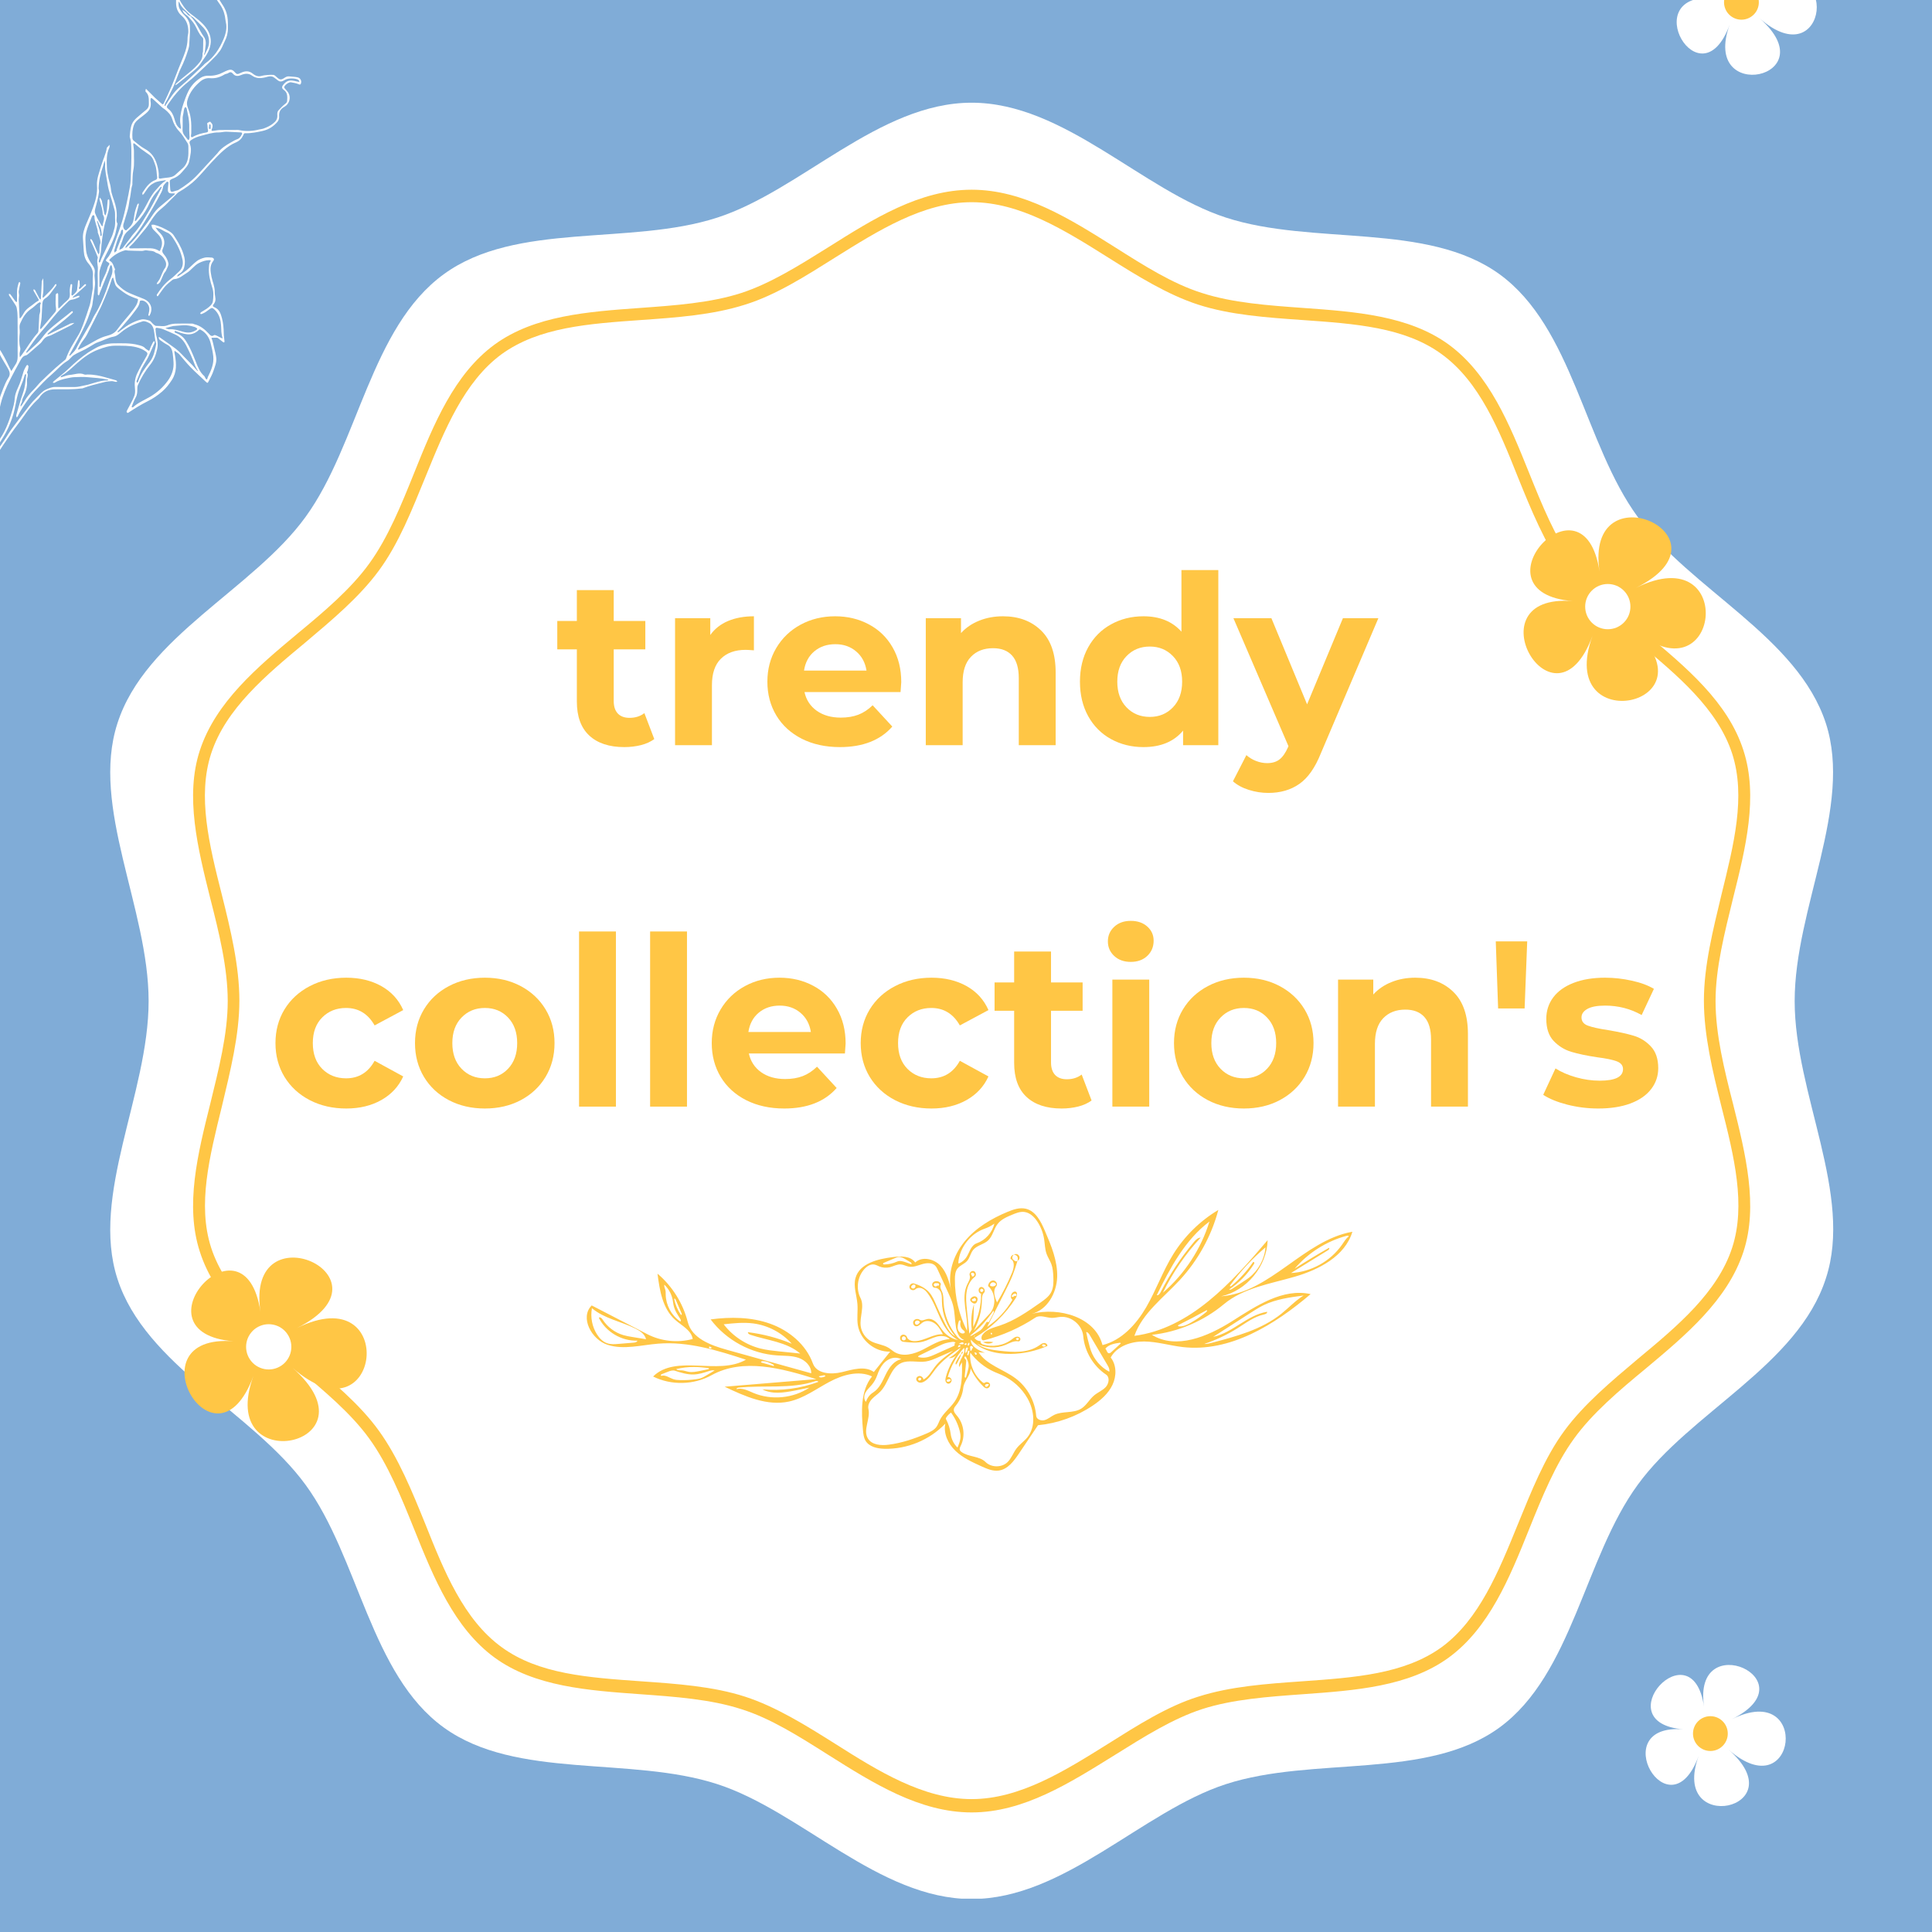 <svg version="1.0" preserveAspectRatio="xMidYMid meet" height="512" viewBox="0 0 384 384" zoomAndPan="magnify" width="512" xmlns:xlink="http://www.w3.org/1999/xlink" xmlns="http://www.w3.org/2000/svg"><defs><g></g><clipPath id="3caf1155cc"><path clip-rule="nonzero" d="M 21 20.371 L 365 20.371 L 365 377.371 L 21 377.371 Z M 21 20.371"></path></clipPath><clipPath id="5b89b4a6d8"><path clip-rule="nonzero" d="M 116 240 L 268.949 240 L 268.949 292.48 L 116 292.48 Z M 116 240"></path></clipPath><clipPath id="a29b3e60b0"><path clip-rule="nonzero" d="M 0 0 L 60 0 L 60 104.562 L 0 104.562 Z M 0 0"></path></clipPath></defs><rect fill-opacity="1" height="460.8" y="-38.4" fill="#ffffff" width="460.8" x="-38.4"></rect><rect fill-opacity="1" height="460.8" y="-38.4" fill="#80acd7" width="460.8" x="-38.4"></rect><g clip-path="url(#3caf1155cc)"><path fill-rule="nonzero" fill-opacity="1" d="M 356.703 198.969 C 356.703 180.52 368.289 160.414 362.91 143.781 C 357.281 126.488 335.934 117.137 325.508 102.742 C 314.918 88.262 312.602 65.094 298.039 54.504 C 283.641 44.078 260.969 48.875 243.676 43.25 C 227.047 37.871 211.574 20.414 193.121 20.414 C 174.672 20.414 159.199 37.871 142.566 43.25 C 125.273 48.875 102.602 43.992 88.203 54.504 C 73.641 65.094 71.242 88.262 60.734 102.742 C 50.309 117.137 28.879 126.488 23.336 143.781 C 17.957 160.414 29.539 180.52 29.539 198.969 C 29.539 217.422 17.957 237.527 23.336 254.16 C 28.879 271.371 50.227 280.719 60.734 295.117 C 71.324 309.598 73.641 332.848 88.203 343.355 C 102.602 353.781 125.273 348.984 142.566 354.609 C 159.199 359.988 174.672 377.445 193.121 377.445 C 211.574 377.445 227.047 359.988 243.676 354.609 C 260.969 348.984 283.641 353.863 298.039 343.355 C 312.52 332.766 314.918 309.598 325.508 295.117 C 335.934 280.719 357.367 271.371 362.91 254.078 C 368.371 237.445 356.703 217.422 356.703 198.969 Z M 356.703 198.969" fill="#ffffff"></path></g><path fill-rule="nonzero" fill-opacity="1" d="M 193.121 360.234 C 182.777 360.234 173.594 354.445 164.66 348.816 C 158.785 345.094 153.156 341.535 147.363 339.715 C 141.242 337.73 134.125 337.234 127.258 336.738 C 116.914 335.992 106.242 335.246 98.301 329.457 C 90.273 323.582 86.219 313.652 82.328 303.969 C 79.766 297.598 77.117 291.062 73.395 285.934 C 69.754 280.887 64.375 276.418 59.16 272.031 C 51.137 265.328 42.777 258.379 39.719 248.781 C 36.738 239.598 39.305 229.336 41.785 219.406 C 43.441 212.625 45.262 205.59 45.262 198.969 C 45.262 192.352 43.523 185.316 41.785 178.535 C 39.305 168.605 36.738 158.262 39.719 149.16 C 42.863 139.562 51.137 132.609 59.16 125.91 C 64.375 121.605 69.754 117.055 73.395 112.008 C 77.117 106.879 79.766 100.34 82.328 93.969 C 86.219 84.289 90.273 74.359 98.301 68.484 C 106.242 62.695 116.914 61.949 127.258 61.203 C 134.125 60.707 141.242 60.211 147.363 58.227 C 153.156 56.324 158.699 52.848 164.66 49.125 C 173.594 43.496 182.777 37.707 193.121 37.707 C 203.465 37.707 212.648 43.496 221.586 49.125 C 227.461 52.848 233.086 56.406 238.879 58.227 C 245 60.211 252.117 60.707 258.984 61.203 C 269.328 61.949 280 62.695 287.945 68.484 C 295.969 74.359 300.023 84.289 303.914 93.969 C 306.48 100.34 309.125 106.879 312.852 112.008 C 316.492 117.055 321.867 121.523 327.082 125.91 C 335.109 132.609 343.465 139.562 346.527 149.16 C 349.504 158.344 346.941 168.605 344.457 178.535 C 342.801 185.316 340.98 192.352 340.98 198.969 C 340.98 205.59 342.719 212.625 344.457 219.406 C 346.941 229.336 349.504 239.68 346.527 248.781 C 343.383 258.379 335.109 265.328 327.082 272.031 C 321.867 276.336 316.492 280.887 312.852 285.934 C 309.125 291.062 306.48 297.598 303.914 303.969 C 300.023 313.652 295.969 323.582 287.945 329.457 C 280 335.246 269.328 335.992 258.984 336.738 C 252.117 337.234 245 337.73 238.879 339.715 C 233.086 341.617 227.543 345.094 221.586 348.816 C 212.648 354.359 203.465 360.234 193.121 360.234 Z M 193.121 40.188 C 183.523 40.188 174.586 45.812 165.98 51.191 C 160.191 54.832 154.234 58.641 148.109 60.543 C 141.656 62.609 134.457 63.109 127.426 63.605 C 117 64.348 107.152 65.012 99.707 70.391 C 92.258 75.852 88.371 85.449 84.562 94.797 C 81.914 101.25 79.27 108.035 75.297 113.414 C 71.406 118.711 65.945 123.262 60.652 127.73 C 52.875 134.184 44.848 140.887 41.953 149.82 C 39.223 158.262 41.539 167.777 44.102 177.871 C 45.84 184.82 47.578 192.02 47.578 198.887 C 47.578 205.754 45.758 212.953 44.102 219.906 C 41.621 230 39.223 239.43 41.953 247.953 C 44.848 256.891 52.875 263.594 60.652 270.047 C 65.945 274.516 71.492 279.066 75.297 284.359 C 79.184 289.738 81.914 296.441 84.562 302.977 C 88.285 312.328 92.176 321.926 99.707 327.387 C 107.07 332.766 116.914 333.426 127.426 334.172 C 134.457 334.668 141.738 335.164 148.109 337.234 C 154.234 339.219 160.191 342.941 165.98 346.582 C 174.586 352.043 183.523 357.586 193.121 357.586 C 202.719 357.586 211.656 351.961 220.262 346.582 C 226.055 342.941 232.012 339.137 238.133 337.234 C 244.586 335.164 251.785 334.668 258.82 334.172 C 269.246 333.426 279.09 332.766 286.539 327.387 C 293.984 321.926 297.875 312.328 301.68 302.977 C 304.328 296.523 306.977 289.738 310.945 284.359 C 314.836 279.066 320.297 274.516 325.594 270.047 C 333.371 263.594 341.395 256.891 344.293 247.953 C 347.023 239.516 344.707 230 342.141 219.906 C 340.402 212.953 338.664 205.754 338.664 198.887 C 338.664 191.938 340.484 184.82 342.141 177.871 C 344.625 167.777 347.023 158.344 344.293 149.82 C 341.395 140.887 333.371 134.184 325.594 127.73 C 320.297 123.262 314.754 118.711 310.945 113.414 C 307.059 108.035 304.328 101.336 301.68 94.797 C 297.957 85.449 294.066 75.852 286.539 70.391 C 279.172 65.012 269.328 64.348 258.82 63.605 C 251.785 63.109 244.504 62.609 238.133 60.543 C 232.012 58.559 226.055 54.832 220.262 51.191 C 211.574 45.73 202.719 40.188 193.121 40.188 Z M 193.121 40.188" fill="#ffc645"></path><path fill-rule="nonzero" fill-opacity="1" d="M 58.121 271.848 C 75.766 287.336 42.762 294.215 50.379 273.461 C 42.762 294.215 26.016 264.957 46.453 266.594 C 26.016 264.957 48.676 239.98 51.77 260.734 C 48.676 239.98 79.43 253.805 58.98 263.977 C 79.418 253.816 75.766 287.336 58.121 271.848 Z M 58.121 271.848" fill="#ffc645"></path><path fill-rule="nonzero" fill-opacity="1" d="M 57.906 267.695 C 57.906 267.988 57.879 268.281 57.82 268.57 C 57.762 268.859 57.68 269.141 57.566 269.414 C 57.453 269.688 57.312 269.945 57.148 270.191 C 56.984 270.438 56.801 270.664 56.59 270.875 C 56.383 271.082 56.152 271.27 55.91 271.434 C 55.664 271.598 55.402 271.734 55.133 271.848 C 54.859 271.961 54.578 272.047 54.289 272.105 C 53.996 272.164 53.707 272.191 53.41 272.191 C 53.113 272.191 52.82 272.164 52.531 272.105 C 52.242 272.047 51.961 271.961 51.688 271.848 C 51.418 271.734 51.156 271.598 50.91 271.434 C 50.664 271.27 50.438 271.082 50.23 270.875 C 50.02 270.664 49.836 270.438 49.672 270.191 C 49.508 269.945 49.367 269.688 49.254 269.414 C 49.141 269.141 49.055 268.859 49 268.57 C 48.941 268.281 48.914 267.988 48.914 267.695 C 48.914 267.398 48.941 267.105 49 266.816 C 49.055 266.527 49.141 266.246 49.254 265.973 C 49.367 265.699 49.508 265.441 49.672 265.195 C 49.836 264.949 50.02 264.723 50.23 264.512 C 50.438 264.305 50.664 264.117 50.91 263.953 C 51.156 263.789 51.418 263.652 51.688 263.539 C 51.961 263.426 52.242 263.34 52.531 263.281 C 52.82 263.227 53.113 263.195 53.41 263.195 C 53.707 263.195 53.996 263.227 54.289 263.281 C 54.578 263.34 54.859 263.426 55.133 263.539 C 55.402 263.652 55.664 263.789 55.91 263.953 C 56.152 264.117 56.383 264.305 56.59 264.512 C 56.801 264.723 56.984 264.949 57.148 265.195 C 57.312 265.441 57.453 265.699 57.566 265.973 C 57.68 266.246 57.762 266.527 57.82 266.816 C 57.879 267.105 57.906 267.398 57.906 267.695 Z M 57.906 267.695" fill="#ffffff"></path><path fill-rule="nonzero" fill-opacity="1" d="M 324.273 124.723 C 341.918 140.215 308.914 147.094 316.535 126.34 C 308.914 147.094 292.168 117.832 312.605 119.473 C 292.168 117.832 314.828 92.859 317.922 113.613 C 314.828 92.859 345.582 106.68 325.133 116.855 C 345.57 106.695 341.918 140.215 324.273 124.723 Z M 324.273 124.723" fill="#ffc645"></path><path fill-rule="nonzero" fill-opacity="1" d="M 324.059 120.57 C 324.059 120.867 324.031 121.16 323.973 121.449 C 323.918 121.738 323.832 122.02 323.719 122.293 C 323.605 122.566 323.465 122.824 323.301 123.07 C 323.137 123.316 322.953 123.543 322.742 123.75 C 322.535 123.961 322.309 124.145 322.062 124.309 C 321.816 124.473 321.555 124.613 321.285 124.727 C 321.012 124.84 320.73 124.926 320.441 124.98 C 320.152 125.039 319.859 125.066 319.562 125.066 C 319.266 125.066 318.977 125.039 318.684 124.98 C 318.395 124.926 318.113 124.84 317.84 124.727 C 317.57 124.613 317.309 124.473 317.062 124.309 C 316.82 124.145 316.59 123.961 316.383 123.75 C 316.172 123.543 315.988 123.316 315.824 123.07 C 315.66 122.824 315.52 122.566 315.406 122.293 C 315.293 122.02 315.211 121.738 315.152 121.449 C 315.094 121.16 315.066 120.867 315.066 120.57 C 315.066 120.273 315.094 119.984 315.152 119.691 C 315.211 119.402 315.293 119.121 315.406 118.848 C 315.52 118.578 315.66 118.316 315.824 118.07 C 315.988 117.828 316.172 117.598 316.383 117.391 C 316.59 117.18 316.82 116.996 317.062 116.832 C 317.309 116.668 317.57 116.527 317.84 116.414 C 318.113 116.301 318.395 116.219 318.684 116.16 C 318.977 116.102 319.266 116.074 319.562 116.074 C 319.859 116.074 320.152 116.102 320.441 116.16 C 320.73 116.219 321.012 116.301 321.285 116.414 C 321.555 116.527 321.816 116.668 322.062 116.832 C 322.309 116.996 322.535 117.18 322.742 117.391 C 322.953 117.598 323.137 117.828 323.301 118.07 C 323.465 118.316 323.605 118.578 323.719 118.848 C 323.832 119.121 323.918 119.402 323.973 119.691 C 324.031 119.984 324.059 120.273 324.059 120.57 Z M 324.059 120.57" fill="#ffffff"></path><path fill-rule="nonzero" fill-opacity="1" d="M 195.406 266.742 C 196.074 266.633 196.762 266.645 197.434 266.762 C 196.828 267.145 196.004 267.137 195.406 266.742 Z M 195.406 266.742" fill="#ffc645"></path><path fill-rule="nonzero" fill-opacity="1" d="M 191.062 269.059 C 190.906 269.684 190.605 270.254 190.297 270.82 C 190.215 270.969 190.137 271.129 189.996 271.23 C 189.879 271.086 189.941 270.871 190.012 270.703 C 190.273 270.098 190.629 269.547 191.062 269.059 Z M 191.062 269.059" fill="#ffc645"></path><path fill-rule="nonzero" fill-opacity="1" d="M 191.07 269.109 C 190.992 268.926 191.168 268.742 191.324 268.621 C 191.441 268.809 191.285 269.102 191.059 269.105 Z M 191.07 269.109" fill="#ffc645"></path><path fill-rule="nonzero" fill-opacity="1" d="M 193.879 259.062 C 193.602 259.184 193.297 258.984 193.078 258.781 C 192.953 258.664 192.832 258.52 192.832 258.352 C 192.832 258.215 192.918 258.098 193.012 257.996 C 193.172 257.82 193.395 257.68 193.633 257.656 C 193.871 257.633 194.133 257.746 194.246 257.957 C 194.352 258.168 194.301 258.418 194.215 258.637 C 194.148 258.812 194.047 258.992 193.879 259.062 M 193.695 258.613 C 193.77 258.602 193.852 258.586 193.91 258.535 C 194.094 258.383 193.91 258.09 193.719 257.945 C 193.637 258.156 193.234 258.102 193.168 258.328 C 193.133 258.438 193.23 258.562 193.336 258.602 C 193.449 258.648 193.578 258.629 193.695 258.613 Z M 193.695 258.613" fill="#ffc645"></path><g clip-path="url(#5b89b4a6d8)"><path fill-rule="nonzero" fill-opacity="1" d="M 260.496 257.215 C 253.305 263.336 244.449 268.82 235.07 267.738 C 232.504 267.441 229.988 266.656 227.41 266.629 C 224.828 266.605 222.004 267.547 220.758 269.816 C 221.953 271.312 221.938 273.523 221.113 275.25 C 220.293 276.98 218.797 278.293 217.207 279.363 C 213.973 281.543 210.188 282.902 206.309 283.277 C 205.039 285.156 203.777 287.039 202.512 288.918 C 201.508 290.41 200.293 292.043 198.508 292.285 C 197.328 292.441 196.172 291.941 195.082 291.449 C 193.246 290.617 191.367 289.766 189.91 288.371 C 188.453 286.977 187.469 284.914 187.895 282.945 C 184.793 286.207 180.281 288.07 175.785 287.957 C 174.363 287.922 172.75 287.574 172.023 286.344 C 171.656 285.723 171.59 284.977 171.523 284.262 C 171.199 280.57 171 276.465 173.324 273.574 C 170.641 272.316 167.438 273.273 164.824 274.672 C 162.207 276.07 159.758 277.918 156.855 278.559 C 152.492 279.52 148.07 277.543 144.031 275.621 C 150.102 275.117 156.168 274.609 162.238 274.113 C 155.422 271.957 147.68 269.867 141.426 273.332 C 137.902 275.285 133.414 275.387 129.809 273.59 C 134.367 269.09 142.703 273.441 148.258 270.25 C 142.605 268.391 136.758 266.582 130.824 267.062 C 127.457 267.332 123.988 268.328 120.77 267.293 C 117.555 266.258 115.207 261.844 117.605 259.465 C 121.301 261.375 125 263.285 128.695 265.199 C 131.438 266.598 134.707 266.945 137.68 266.133 C 137.402 264.383 135.504 263.492 134.18 262.316 C 131.688 260.09 131.109 256.473 130.684 253.152 C 133.617 255.629 135.754 259.043 136.699 262.77 C 137.516 265.992 141.227 267.379 144.43 268.27 C 150.031 269.832 155.633 271.387 161.234 272.949 C 161.289 271.531 160.059 270.34 158.715 269.883 C 157.371 269.422 155.918 269.492 154.504 269.402 C 149.332 269.074 144.352 266.391 141.242 262.242 C 145.199 261.719 149.316 261.754 153.078 263.098 C 156.836 264.438 160.207 267.242 161.566 270.996 C 162.312 273.062 165.176 273.246 167.309 272.727 C 169.445 272.207 171.891 271.414 173.684 272.691 C 174.766 271.344 175.844 269.996 176.926 268.645 C 173.891 268.766 170.965 266.355 170.5 263.355 C 170.285 261.977 170.535 260.562 170.418 259.168 C 170.277 257.438 169.578 255.691 170.035 254.023 C 170.84 251.102 174.48 250.223 177.48 249.855 C 179.07 249.66 181 249.609 181.902 250.926 C 183.281 249.652 185.648 250.195 186.93 251.566 C 188.211 252.934 188.684 254.855 189.113 256.684 C 188.25 253.266 189.449 249.555 191.668 246.816 C 193.883 244.078 197.012 242.211 200.266 240.863 C 201.414 240.383 202.676 239.961 203.891 240.246 C 205.848 240.711 206.895 242.781 207.68 244.633 C 208.938 247.566 210.219 250.621 210.121 253.812 C 210.023 257.004 208.145 260.383 205.039 261.137 C 210.57 259.73 217.715 261.82 219.129 267.348 C 222.949 266.398 225.832 263.227 227.816 259.824 C 229.789 256.422 231.102 252.652 233.18 249.309 C 235.414 245.707 238.523 242.656 242.156 240.484 C 240.781 245.656 238.125 250.484 234.492 254.414 C 231.23 257.949 227.07 260.973 225.465 265.508 C 236.512 264.07 244.754 254.98 251.953 246.488 C 251.805 251.699 247.785 256.551 242.695 257.652 C 252.473 256.938 259.141 246.527 268.797 244.82 C 267.344 249.676 262.176 252.355 257.305 253.766 C 252.434 255.176 247.141 255.977 243.246 259.227 C 239.207 262.586 234.172 264.73 228.953 265.312 C 233.789 268.289 240.051 265.652 244.848 262.621 C 249.645 259.582 254.953 255.984 260.496 257.215 M 193.648 265.559 C 193.555 265.52 193.473 265.711 193.578 265.711 C 193.629 265.609 193.711 265.527 193.812 265.477 C 193.805 265.375 193.617 265.453 193.66 265.547 M 192.273 255.227 C 192.547 254.676 192.938 254.074 192.73 253.492 C 192.566 253.035 193.07 252.5 193.531 252.637 C 193.992 252.777 194.129 253.5 193.738 253.793 C 192.816 254.488 192.305 255.625 192.121 256.77 C 191.941 257.914 192.055 259.078 192.172 260.23 C 192.336 261.844 192.496 263.465 192.656 265.078 C 192.82 264.797 192.984 264.512 193.145 264.23 C 192.93 262.555 193.082 260.828 193.582 259.215 C 193.531 260.73 193.48 262.242 193.43 263.758 C 194.484 261.723 195.027 259.426 194.992 257.125 C 194.398 257.023 194.332 255.992 194.91 255.82 C 195.488 255.645 196.008 256.535 195.574 256.949 C 195.191 257.316 195.184 257.914 195.168 258.445 C 195.125 260.543 194.566 262.633 193.562 264.473 C 194.586 263.375 195.613 262.277 196.645 261.18 C 198.059 259.668 197.941 256.992 196.395 255.609 C 196.426 255.062 196.852 254.508 197.402 254.5 C 197.953 254.496 198.391 255.23 198.031 255.645 C 197.27 256.492 197.699 257.82 198.168 258.863 C 199.32 256.965 200.328 254.965 201.168 252.91 C 201.547 251.984 201.758 250.656 200.859 250.219 C 200.801 249.871 201.043 249.504 201.379 249.41 C 201.715 249.32 202.109 249.512 202.242 249.84 C 202.363 250.145 202.27 250.484 202.172 250.801 C 201.898 251.672 201.625 252.547 201.293 253.395 C 200.859 254.508 200.316 255.574 199.781 256.641 C 198.59 259.004 197.402 261.363 196.211 263.73 C 198.258 262.336 199.984 260.477 201.23 258.336 C 200.594 257.891 201.031 256.652 201.809 256.707 C 202.309 256.816 202.164 257.57 201.891 258.004 C 199.832 261.238 196.996 263.973 193.695 265.918 C 193.965 266.355 194.508 266.609 195.016 266.539 C 194.695 266.598 194.984 267.09 195.297 267.191 C 197.238 267.828 199.484 267.453 201.109 266.215 C 201.359 266.023 201.605 265.809 201.906 265.715 C 202.207 265.617 202.59 265.68 202.754 265.949 C 202.922 266.223 202.695 266.664 202.387 266.605 C 201.516 266.441 200.684 266.957 199.867 267.297 C 198.051 268.059 195.891 267.961 194.148 267.043 C 195.391 268.039 197.055 268.285 198.633 268.469 C 201.332 268.785 204.305 268.984 206.531 267.422 C 206.824 267.215 207.113 266.977 207.465 266.938 C 207.816 266.895 208.23 267.172 208.176 267.523 C 205.887 268.527 203.395 269.07 200.898 269.105 C 198 269.148 194.91 268.402 192.953 266.262 C 192.953 267.629 194.477 268.41 195.762 268.875 C 195.332 268.836 194.906 268.789 194.477 268.75 C 196.113 271.316 199.438 272.145 201.875 273.977 C 204.203 275.723 205.723 278.508 205.949 281.406 C 206.004 282.121 206.934 282.453 207.625 282.258 C 208.312 282.066 208.863 281.551 209.508 281.234 C 211.18 280.406 213.332 280.961 214.91 279.973 C 215.949 279.324 216.52 278.141 217.453 277.359 C 218.18 276.75 219.113 276.391 219.762 275.703 C 220.41 275.016 220.625 273.73 219.832 273.207 C 217.285 271.5 215.57 268.605 215.301 265.551 C 215.105 263.387 212.98 261.578 210.809 261.738 C 210.219 261.785 209.637 261.953 209.043 261.938 C 207.93 261.91 206.715 261.273 205.785 261.887 C 202.688 263.93 199.25 265.449 195.656 266.375 C 195.578 266.395 195.5 266.414 195.426 266.406 C 194.992 266.367 195 265.711 195.242 265.348 C 195.977 264.234 197.418 263.891 198.684 263.48 C 201.656 262.5 204.258 260.68 206.824 258.883 C 207.617 258.32 208.445 257.734 208.906 256.875 C 209.402 255.953 209.402 254.855 209.359 253.809 C 209.324 252.934 209.262 252.047 208.957 251.23 C 208.695 250.535 208.262 249.906 208.012 249.207 C 207.676 248.273 207.684 247.258 207.527 246.277 C 207.332 245.055 206.883 243.875 206.211 242.84 C 205.598 241.891 204.703 241.012 203.578 240.883 C 202.746 240.785 201.93 241.113 201.156 241.441 C 200.098 241.879 198.984 242.359 198.285 243.27 C 197.508 244.273 197.324 245.688 196.391 246.551 C 195.527 247.348 194.176 247.512 193.43 248.426 C 192.898 249.074 192.773 249.992 192.219 250.621 C 191.684 251.234 190.809 251.484 190.309 252.129 C 189.859 252.703 189.797 253.492 189.793 254.223 C 189.762 257.773 190.602 261.328 192.203 264.5 C 192.465 261.359 190.891 258.023 192.273 255.227 M 174.773 251.719 C 174.449 251.586 174.141 251.402 173.793 251.34 C 173.039 251.203 172.305 251.68 171.789 252.25 C 170.414 253.773 170.098 256.156 171.027 257.984 C 171.887 259.676 170.824 261.711 171.074 263.586 C 171.242 264.836 172.031 265.984 173.141 266.582 C 174.223 267.172 175.543 267.238 176.594 267.879 C 177.023 268.141 177.395 268.492 177.828 268.754 C 179.504 269.742 181.652 269.141 183.391 268.27 C 185.125 267.395 186.824 266.242 188.773 266.16 C 188.125 265.48 187.039 265.434 186.133 265.68 C 185.223 265.926 184.395 266.406 183.488 266.648 C 182.293 266.965 181.027 266.844 179.793 266.723 C 179.602 266.699 179.406 266.68 179.238 266.59 C 178.836 266.363 178.773 265.715 179.125 265.418 C 179.477 265.121 180.113 265.301 180.258 265.742 C 180.473 266.375 181.262 266.598 181.926 266.562 C 183.82 266.473 185.516 265.082 187.41 265.203 C 186.996 264.434 186.562 263.637 185.867 263.102 C 185.172 262.566 184.156 262.344 183.422 262.824 C 182.957 263.125 182.551 263.703 182.004 263.598 C 181.555 263.504 181.344 262.887 181.598 262.508 C 181.852 262.125 182.441 262.055 182.812 262.32 C 183.25 262.621 183.824 262.254 184.344 262.156 C 185.039 262.027 185.738 262.426 186.223 262.941 C 186.707 263.457 187.051 264.09 187.512 264.633 C 188.25 265.512 189.301 266.125 190.43 266.344 C 188.773 265.477 187.711 263.781 186.918 262.078 C 186.125 260.379 185.516 258.57 184.391 257.07 C 184.094 256.676 183.758 256.301 183.309 256.102 C 182.859 255.902 182.281 255.922 181.93 256.262 C 181.578 256.605 180.879 256.402 180.766 255.926 C 180.652 255.453 181.18 254.949 181.648 255.094 C 182.766 255.438 183.871 255.961 184.656 256.832 C 185.344 257.598 185.738 258.57 186.148 259.516 C 186.684 260.762 187.266 261.988 187.887 263.191 C 188.367 264.121 188.918 265.086 189.84 265.578 C 188.203 263.684 187.254 261.207 187.215 258.699 C 187.203 258.121 187.238 257.523 187.051 256.977 C 186.863 256.434 186.375 255.938 185.801 255.953 C 185.367 255.961 185.125 255.34 185.383 254.98 C 185.637 254.629 186.164 254.566 186.566 254.73 C 186.832 254.84 187.09 255.125 186.969 255.387 C 186.754 255.84 187.082 256.344 187.27 256.809 C 187.531 257.457 187.512 258.184 187.547 258.883 C 187.684 261.363 188.652 263.789 190.262 265.684 C 190.605 266.09 191.117 266.508 191.609 266.316 C 190.625 265.984 190.188 264.848 190.008 263.824 C 189.758 262.352 189.793 260.824 189.41 259.375 C 189.18 258.496 188.797 257.668 188.426 256.84 C 187.754 255.375 187.082 253.91 186.414 252.445 C 186.27 252.133 186.121 251.816 185.883 251.57 C 185.242 250.922 184.176 251 183.297 251.258 C 182.418 251.52 181.535 251.918 180.637 251.754 C 180.098 251.656 179.605 251.363 179.059 251.316 C 178.297 251.254 177.594 251.691 176.855 251.879 C 176.168 252.039 175.43 251.984 174.773 251.719 M 183.766 274.551 C 183.461 274.734 183.105 274.867 182.75 274.801 C 182.398 274.734 182.078 274.422 182.109 274.062 C 182.133 273.719 182.508 273.453 182.852 273.492 C 183.199 273.531 183.488 273.836 183.559 274.176 C 184.57 273.656 185.125 272.562 185.82 271.66 C 186.812 270.371 188.148 269.402 189.465 268.457 C 188.441 268.906 187.41 269.355 186.383 269.809 C 185.617 270.148 184.84 270.484 184.012 270.605 C 182.379 270.848 180.605 270.238 179.105 270.922 C 176.957 271.902 176.633 274.855 174.996 276.562 C 174.484 277.098 173.848 277.5 173.336 278.035 C 172.824 278.574 172.438 279.32 172.605 280.039 C 173.059 281.984 171.465 284.199 172.504 285.91 C 173.289 287.211 175.121 287.344 176.629 287.145 C 179.242 286.809 181.766 285.957 184.188 284.91 C 184.926 284.59 185.691 284.227 186.156 283.562 C 186.43 283.172 186.57 282.715 186.781 282.285 C 187.477 280.867 188.832 279.895 189.73 278.594 C 191.258 276.371 191.258 273.473 191.195 270.777 C 191.008 271.094 190.82 271.402 190.629 271.719 C 190.375 270.387 192.105 269.152 191.602 267.891 C 190.094 269.547 188.977 271.559 188.375 273.711 C 188.719 273.656 189.082 273.926 189.129 274.27 C 189.18 274.617 188.906 274.973 188.559 275.02 C 188.266 275.051 188.004 274.793 187.934 274.512 C 187.863 274.234 187.93 273.93 188.004 273.652 C 188.43 272.102 189.141 270.633 190.078 269.336 C 189.707 269.738 189.145 269.969 188.594 269.938 C 189.543 269.414 190.375 268.684 191.012 267.805 C 189.164 269.07 187.281 270.363 185.918 272.145 C 185.254 273.004 184.695 273.992 183.766 274.551 M 190.246 281.438 C 191.594 283.035 191.891 285.445 190.973 287.324 C 190.828 287.617 190.66 287.949 190.789 288.246 C 190.852 288.379 190.961 288.484 191.078 288.57 C 192.48 289.629 194.633 289.352 195.879 290.582 C 197.023 291.715 199.086 291.73 200.25 290.617 C 201.035 289.863 201.379 288.762 202.039 287.891 C 202.656 287.074 203.539 286.492 204.188 285.695 C 205.934 283.551 205.582 280.293 204.203 277.895 C 203.055 275.898 201.266 274.273 199.168 273.32 C 198.68 273.094 198.172 272.91 197.676 272.691 C 195.777 271.844 194.102 270.512 192.852 268.844 C 192.637 271.055 193.582 273.344 195.301 274.754 C 195.426 274.852 195.605 274.949 195.723 274.84 C 196.031 274.555 196.621 274.703 196.758 275.102 C 196.895 275.5 196.523 275.98 196.098 275.941 C 195.82 275.918 195.59 275.719 195.391 275.52 C 194.363 274.504 193.52 273.297 192.914 271.984 C 192.949 273.363 191.605 274.441 191.461 275.816 C 191.336 277.07 190.84 278.285 190.055 279.277 C 189.848 279.531 189.621 279.793 189.578 280.113 C 189.512 280.625 189.922 281.051 190.246 281.438 M 248.52 260.961 C 246.055 262.551 243.586 264.133 241.117 265.719 C 244.996 264.898 247.922 261.359 251.844 260.727 C 251.922 261.023 251.527 261.195 251.227 261.262 C 249.293 261.676 247.664 262.922 245.988 263.98 C 243.91 265.293 241.672 266.348 239.34 267.125 C 239.859 267.148 240.375 267.016 240.883 266.883 C 245.727 265.613 250.727 264.27 254.645 261.145 C 256.148 259.945 257.465 258.5 259.109 257.488 C 256.391 257.848 253.613 258.219 251.141 259.418 C 250.227 259.863 249.375 260.414 248.52 260.961 M 149.73 263.043 C 147.777 262.789 145.797 263 143.84 263.215 C 145.648 265.586 148.285 267.32 151.18 268.039 C 152.395 268.34 153.645 268.473 154.891 268.602 C 156.281 268.742 157.668 268.887 159.059 269.027 C 156.367 266.727 152.562 266.422 149.191 265.316 C 148.934 265.23 148.617 265.055 148.656 264.781 C 151.645 265.148 154.578 265.918 157.363 267.07 C 155.406 264.887 152.645 263.426 149.73 263.043 M 125.953 266.859 C 126.254 266.832 126.629 266.75 126.688 266.461 C 123.555 266.582 120.43 264.734 119.023 261.93 C 119.215 261.676 119.59 261.977 119.762 262.25 C 120.703 263.738 122.207 264.871 123.902 265.367 C 124.473 265.535 125.059 265.633 125.648 265.73 C 126.566 265.883 127.484 266.031 128.406 266.184 C 128.18 265.195 127.25 264.547 126.344 264.09 C 123.473 262.641 120.098 262.094 117.652 260.012 C 117.324 261.785 117.684 263.68 118.641 265.199 C 119.133 265.98 119.805 266.684 120.68 266.98 C 121.398 267.227 122.184 267.172 122.941 267.109 C 123.953 267.016 124.953 266.938 125.953 266.859 M 231.137 256.934 C 235.465 253.211 238.711 248.242 240.387 242.789 C 235.547 246.43 232.59 251.984 229.918 257.418 C 230.262 257.504 230.531 257.137 230.688 256.82 C 232.508 253.262 234.734 249.91 237.309 246.852 C 237.66 246.434 238.094 245.984 238.645 245.988 C 235.617 249.238 233.078 252.938 231.137 256.934 M 268.082 245.723 C 268.023 245.57 267.797 245.582 267.637 245.629 C 263.656 246.699 260.008 249.008 257.336 252.148 C 259.559 250.707 261.828 249.336 264.137 248.023 C 264.309 248.109 264.141 248.367 263.977 248.473 C 261.516 249.988 259.055 251.508 256.594 253.027 C 260.582 252.82 264.434 250.691 266.719 247.418 C 267.133 246.82 267.512 246.18 268.082 245.723 M 160.875 275.801 C 159.887 276.008 158.891 276.207 157.895 276.402 C 155.766 276.816 153.438 277.168 151.527 276.141 C 155.281 276.488 159.109 275.98 162.645 274.66 C 162.566 274.426 162.223 274.457 161.984 274.539 C 157.148 276.117 151.883 275.273 146.824 275.797 C 146.625 275.816 146.367 275.906 146.395 276.105 C 147.523 275.781 148.676 276.406 149.758 276.863 C 153.34 278.352 157.645 277.941 160.875 275.801 M 194.113 247.117 C 195.844 246.52 197.227 244.988 197.637 243.203 C 197.055 243.629 196.41 243.969 195.727 244.203 C 192.887 245.184 190.738 247.93 190.477 250.922 C 190.473 250.988 190.477 251.07 190.539 251.102 C 190.578 251.121 190.629 251.102 190.672 251.086 C 191.219 250.84 191.699 250.441 192.039 249.945 C 192.383 249.453 192.582 248.879 192.863 248.355 C 193.148 247.824 193.547 247.312 194.113 247.117 M 177.766 269.867 C 176.906 269.93 176.117 270.422 175.551 271.078 C 174.988 271.73 174.629 272.539 174.348 273.355 C 174.105 274.047 173.742 274.691 173.27 275.254 C 172.844 275.758 172.336 276.203 172.023 276.785 C 171.711 277.367 171.656 278.164 172.121 278.629 C 172.352 277.863 172.867 277.184 173.543 276.762 C 174.805 275.969 175.41 274.484 176.066 273.148 C 176.727 271.816 177.691 270.418 179.156 270.156 C 178.738 269.938 178.246 269.832 177.766 269.867 M 244.906 256.16 C 245.641 255.688 246.375 255.211 247.109 254.73 C 247.496 254.48 247.879 254.234 248.238 253.961 C 250.109 252.52 251.336 250.273 251.527 247.918 C 248.914 250.141 246.559 252.672 244.527 255.438 C 244.48 255.496 244.434 255.586 244.48 255.645 C 244.539 255.723 244.656 255.66 244.727 255.605 C 246.371 254.234 247.832 252.637 249.043 250.871 C 249.109 250.773 249.277 250.844 249.301 250.965 C 249.328 251.074 249.262 251.188 249.199 251.289 C 247.938 253.277 246.258 254.992 244.297 256.293 C 244.492 256.395 244.727 256.277 244.906 256.16 M 131.574 273.105 C 131.488 273.141 131.398 273.18 131.355 273.262 C 131.316 273.344 131.387 273.473 131.473 273.453 C 132.266 273.23 133.02 273.848 133.801 274.113 C 134.258 274.27 134.742 274.301 135.223 274.309 C 136.238 274.336 137.254 274.277 138.266 274.145 C 138.668 274.09 139.07 274.023 139.449 273.875 C 139.75 273.758 140.031 273.59 140.309 273.426 C 140.883 273.082 141.469 272.738 142.043 272.395 C 141.641 272.281 141.211 272.414 140.812 272.543 C 139.852 272.855 138.871 273.156 137.867 273.188 C 136.602 273.223 135.359 272.832 134.148 272.445 C 133.68 272.297 133.18 272.477 132.719 272.66 C 132.336 272.809 131.953 272.957 131.574 273.105 M 190.309 287.719 C 190.605 287.004 190.906 286.27 190.906 285.492 C 190.906 285.105 190.828 284.723 190.734 284.348 C 190.402 283.055 189.812 281.832 189.023 280.758 C 188.664 281.02 188.352 281.34 188.102 281.699 C 188.031 281.805 187.961 281.941 188.02 282.055 C 188.512 282.98 188.828 283.996 188.961 285.031 C 189.094 286.043 189.574 287.008 190.309 287.719 M 220.477 272.641 C 220.594 272.168 220.344 271.699 220.094 271.281 C 218.926 269.301 217.754 267.32 216.586 265.336 C 216.422 265.062 216.199 264.75 215.883 264.762 C 216.082 265.758 216.32 266.742 216.602 267.719 C 216.672 267.961 216.742 268.207 216.832 268.453 C 217.469 270.234 218.797 271.766 220.477 272.641 M 189.922 266.926 C 189.797 266.672 189.441 266.676 189.16 266.723 C 188.758 266.789 188.348 266.848 187.953 266.965 C 187.434 267.121 186.938 267.359 186.453 267.594 C 185.188 268.211 183.914 268.832 182.648 269.449 C 182.531 269.504 182.418 269.691 182.543 269.73 C 182.879 269.824 183.238 269.867 183.59 269.852 C 184.07 269.836 184.539 269.719 184.992 269.555 C 185.32 269.438 185.637 269.293 185.953 269.152 C 187.129 268.625 188.301 268.102 189.477 267.57 C 189.582 267.523 189.699 267.465 189.746 267.359 C 189.797 267.254 189.723 267.094 189.605 267.109 C 189.711 267.055 189.812 266.988 189.922 266.926 M 132.051 255.348 C 131.949 255.695 132.164 256.055 132.25 256.406 C 132.32 256.699 132.305 257 132.312 257.301 C 132.344 259.367 133.414 261.395 135.109 262.586 C 135.141 262.605 135.176 262.633 135.215 262.633 C 135.375 262.641 135.355 262.387 135.273 262.25 C 135.113 261.992 134.957 261.742 134.797 261.488 C 134.656 261.262 134.516 261.039 134.391 260.805 C 134.059 260.176 133.844 259.48 133.766 258.77 C 133.613 257.48 132.996 256.242 132.051 255.348 M 135.469 272.363 C 135.945 272.383 136.402 272.578 136.871 272.66 C 137.605 272.789 138.352 272.641 139.082 272.492 C 139.645 272.375 140.211 272.262 140.773 272.145 C 140.828 272.133 140.895 272.113 140.914 272.059 C 140.945 271.965 140.816 271.91 140.723 271.898 C 139.797 271.797 138.871 271.703 137.938 271.699 C 136.754 271.695 135.562 271.832 134.414 272.113 C 134.645 272.414 135.094 272.348 135.469 272.363 M 180.969 250.875 C 180.656 250.691 180.34 250.508 180.031 250.32 C 179.602 250.062 179.137 249.805 178.637 249.84 C 178.363 249.859 178.113 249.961 177.863 250.07 C 177.145 250.371 176.426 250.676 175.703 250.977 C 175.609 251.02 175.488 251.09 175.512 251.199 C 175.531 251.301 175.668 251.324 175.777 251.324 C 176.645 251.309 177.512 251.109 178.305 250.75 C 178.852 250.5 179.492 250.699 180.059 250.898 C 180.418 251.023 180.781 251.152 181.137 251.281 C 181.277 251.176 181.117 250.969 180.969 250.875 M 234.391 263.637 C 235.223 263.668 236.016 263.289 236.742 262.871 C 237.812 262.258 238.828 261.547 239.773 260.758 C 239.887 260.66 239.992 260.461 239.855 260.395 C 238.016 261.414 236.156 262.395 234.273 263.336 C 234.219 263.359 234.156 263.398 234.141 263.457 C 234.121 263.57 234.273 263.633 234.391 263.637 M 222.742 267.039 C 222.824 266.961 222.656 266.871 222.543 266.883 C 221.504 267.031 220.363 267.238 219.695 268.055 C 219.992 268.324 220.008 268.934 220.41 268.969 C 220.598 268.988 220.77 268.852 220.906 268.719 C 221.523 268.16 222.137 267.598 222.742 267.039 M 194.996 264.289 C 195.227 264.082 195.398 263.82 195.574 263.566 C 195.777 263.258 195.98 262.953 196.188 262.645 C 196.18 262.766 196.344 262.832 196.453 262.785 C 196.559 262.738 196.625 262.625 196.676 262.52 C 196.918 262.062 197.156 261.613 197.395 261.16 C 197.504 260.957 197.605 260.68 197.441 260.516 C 197.102 260.992 196.758 261.469 196.402 261.926 C 195.359 263.254 194.16 264.449 192.824 265.484 C 192.938 265.562 193.09 265.492 193.211 265.418 C 193.613 265.18 194.012 264.934 194.414 264.695 C 194.617 264.57 194.816 264.449 194.996 264.289 M 192.059 269.824 C 192.016 269.73 191.953 269.617 191.844 269.613 C 191.66 269.605 191.652 269.898 191.77 270.039 C 191.887 270.184 192.066 270.312 192.051 270.496 C 191.949 271.512 191.844 272.527 191.742 273.543 C 191.727 273.672 191.785 273.859 191.906 273.824 C 191.973 273.805 192 273.73 192.02 273.664 C 192.125 273.277 192.234 272.891 192.34 272.5 C 192.438 272.148 192.535 271.797 192.535 271.434 C 192.531 270.871 192.289 270.34 192.059 269.824 M 133.996 258.168 C 134.211 259.266 134.648 260.312 135.273 261.242 C 135.309 261.293 135.359 261.355 135.422 261.348 C 135.535 261.34 135.523 261.172 135.477 261.062 C 135.078 260.133 134.676 259.203 134.277 258.273 C 134.223 258.152 134.023 258.035 133.996 258.168 M 190.812 262.441 C 190.672 262.391 190.562 262.574 190.527 262.723 C 190.395 263.219 190.262 263.738 190.395 264.234 C 190.527 264.73 191.039 265.16 191.527 265.02 C 191.609 264.996 191.691 264.953 191.734 264.879 C 191.836 264.684 191.602 264.496 191.426 264.355 C 190.977 264.008 190.758 263.391 190.891 262.84 C 190.926 262.691 190.953 262.492 190.812 262.441 M 151.293 270.789 C 151.312 270.812 151.336 270.816 151.367 270.828 C 152.145 271.051 152.926 271.27 153.703 271.496 C 153.723 271.5 153.742 271.504 153.77 271.504 C 153.91 271.492 153.797 271.266 153.672 271.203 C 152.992 270.855 152.273 270.504 151.512 270.551 C 151.367 270.555 151.184 270.699 151.293 270.789 M 196.762 255.477 C 197.102 255.824 197.777 255.719 197.988 255.281 C 197.887 255.012 197.578 254.832 197.293 254.879 C 197.008 254.922 196.773 255.188 196.762 255.477 M 182.684 263.031 C 182.742 262.973 182.797 262.91 182.809 262.836 C 182.824 262.734 182.75 262.637 182.668 262.574 C 182.445 262.406 182.082 262.426 181.918 262.656 C 181.754 262.887 181.902 263.281 182.184 263.301 C 182.375 263.316 182.547 263.168 182.684 263.031 M 186.102 255.074 C 185.902 254.945 185.59 255.109 185.586 255.348 C 185.582 255.586 185.875 255.77 186.086 255.668 C 186.203 255.605 186.32 255.473 186.441 255.527 C 186.605 255.605 186.738 255.324 186.629 255.18 C 186.516 255.043 186.309 255.031 186.125 255.031 M 179.57 265.613 C 179.285 265.664 179.137 266.062 179.324 266.281 C 179.508 266.5 179.926 266.43 180.031 266.16 C 180.125 265.895 179.852 265.566 179.57 265.613 M 181.961 255.562 C 181.938 255.363 181.68 255.27 181.488 255.344 C 181.305 255.422 181.184 255.594 181.078 255.762 C 181.105 255.996 181.371 256.156 181.602 256.102 C 181.828 256.043 181.98 255.797 181.961 255.562 M 201.473 250.441 C 201.508 250.469 201.543 250.5 201.578 250.523 C 201.672 250.602 201.777 250.656 201.891 250.691 C 202.254 250.699 202.598 250.402 202.641 250.043 C 202.68 249.688 202.41 249.32 202.055 249.254 C 201.695 249.191 201.312 249.441 201.23 249.789 C 201.176 249.977 201.207 250.184 201.332 250.32 C 201.375 250.375 201.422 250.406 201.473 250.441 M 201.723 257.559 C 201.859 257.684 202.094 257.48 202.031 257.305 C 201.973 257.133 201.742 257.07 201.574 257.133 C 201.406 257.191 201.277 257.336 201.156 257.48 C 201.125 257.52 201.09 257.559 201.082 257.605 C 201.066 257.719 201.199 257.801 201.312 257.781 C 201.426 257.758 201.508 257.672 201.59 257.59 M 193.355 253.715 C 193.578 253.68 193.727 253.418 193.652 253.211 C 193.578 253 193.297 252.898 193.105 253.012 C 193.039 253.047 192.984 253.113 192.984 253.191 C 192.98 253.336 193.18 253.441 193.164 253.594 C 193.148 253.684 193.27 253.73 193.355 253.715 M 192.852 268.324 C 192.852 268.367 192.855 268.41 192.883 268.445 C 192.98 268.57 193.148 268.379 193.172 268.227 C 193.199 268.074 193.301 267.863 193.438 267.938 C 193.383 267.789 193.316 267.625 193.172 267.547 C 193.031 267.473 192.805 267.555 192.816 267.719 C 192.832 267.922 192.84 268.121 192.852 268.324 M 164.027 273.527 C 164.098 273.398 163.867 273.328 163.727 273.355 C 163.395 273.422 163.062 273.488 162.73 273.555 C 162.969 273.922 163.527 273.777 163.926 273.598 C 163.965 273.586 164.008 273.562 164.027 273.527 M 192.367 267.922 C 192.336 267.828 192.207 267.805 192.121 267.852 C 192.035 267.895 191.988 267.988 191.953 268.074 C 191.844 268.367 191.84 268.691 191.941 268.984 C 192.148 268.707 192.297 268.387 192.363 268.051 C 192.371 268.008 192.383 267.961 192.367 267.922 M 194.941 256.738 C 195.129 256.871 195.434 256.723 195.457 256.492 C 195.477 256.262 195.195 256.07 194.984 256.172 C 194.781 256.27 194.75 256.605 194.941 256.738 M 188.809 274.477 C 188.957 274.504 189 274.246 188.879 274.16 C 188.758 274.074 188.594 274.109 188.449 274.152 C 188.328 274.188 188.191 274.238 188.152 274.359 C 188.117 274.492 188.25 274.625 188.391 274.641 C 188.527 274.656 188.66 274.594 188.785 274.535 M 196.477 275.242 C 196.52 275.266 196.559 275.199 196.535 275.156 C 196.508 275.117 196.457 275.105 196.41 275.102 C 196.262 275.082 196.098 275.07 195.965 275.137 C 195.832 275.203 195.73 275.371 195.805 275.508 C 195.871 275.641 196.062 275.668 196.195 275.602 C 196.328 275.535 196.414 275.402 196.492 275.273 M 182.551 273.957 C 182.43 274.105 182.543 274.375 182.734 274.395 C 182.949 274.426 183.164 274.188 183.082 273.988 C 183.008 273.785 182.656 273.773 182.582 273.977 M 190.992 266.871 C 190.852 266.949 190.707 267.031 190.559 267.109 C 190.812 267.164 191.078 267.191 191.34 267.18 C 191.387 267.18 191.438 267.176 191.477 267.148 C 191.59 267.078 191.527 266.879 191.402 266.828 C 191.273 266.777 191.137 266.828 191.008 266.875 M 207.23 267.59 C 207.441 267.73 207.766 267.641 207.875 267.414 C 207.746 267.324 207.613 267.227 207.461 267.207 C 207.309 267.188 207.125 267.266 207.094 267.422 C 207.145 267.473 207.195 267.527 207.242 267.578 M 192.438 269.438 C 192.551 269.16 192.633 268.871 192.68 268.57 C 192.699 268.445 192.484 268.41 192.406 268.512 C 192.332 268.617 192.352 268.754 192.352 268.875 C 192.352 269.004 192.309 269.152 192.191 269.188 C 192.273 269.273 192.355 269.355 192.438 269.438 M 202.309 266.363 C 202.387 266.281 202.461 266.207 202.543 266.125 C 202.461 265.863 202.008 265.863 201.926 266.117 C 201.996 266.266 202.148 266.363 202.312 266.375 M 193.805 269.191 C 193.852 269.309 194.051 269.301 194.109 269.188 C 194.168 269.074 194.102 268.926 193.996 268.867 C 193.887 268.805 193.75 268.805 193.629 268.84 C 193.738 268.918 193.816 269.055 193.816 269.191 M 190.438 267.793 C 190.535 267.758 190.637 267.719 190.734 267.68 C 190.801 267.656 190.875 267.625 190.902 267.559 C 190.961 267.422 190.746 267.297 190.621 267.371 C 190.488 267.438 190.438 267.598 190.395 267.742 M 192.363 267.094 C 192.324 267.227 192.352 267.375 192.422 267.488 C 192.664 267.391 192.754 267.055 192.605 266.844 C 192.523 266.926 192.441 267.008 192.363 267.09 M 141.523 267.918 C 141.438 267.855 141.348 267.797 141.27 267.738 C 141.176 267.676 141.059 267.609 140.961 267.672 C 140.848 267.746 140.91 267.941 141.039 267.992 C 141.164 268.043 141.309 267.992 141.438 267.945 M 191.793 267.043 C 191.652 267.059 191.711 267.324 191.855 267.328 C 192.004 267.34 192.109 267.203 192.188 267.078 C 192.07 267.008 191.922 266.98 191.789 267.016 M 196.973 264.914 C 196.812 264.996 196.969 265.301 197.125 265.219 C 197.285 265.137 197.129 264.832 196.973 264.914 Z M 196.973 264.914" fill="#ffc645"></path></g><g clip-path="url(#a29b3e60b0)"><path fill-rule="nonzero" fill-opacity="1" d="M 2.863 59.602 C 2.957 59.73 3.004 59.824 3.07 59.898 C 3.129 59.961 3.219 60.004 3.293 60.051 C 3.324 59.988 3.387 59.926 3.387 59.859 C 3.395 59.094 3.359 58.328 3.406 57.566 C 3.438 57.117 3.594 56.668 3.707 56.223 C 3.727 56.148 3.82 56.094 3.875 56.031 C 3.93 56.113 4.047 56.211 4.039 56.285 C 3.945 56.816 3.801 57.34 3.73 57.871 C 3.691 58.152 3.793 58.449 3.793 58.738 C 3.793 59.008 3.715 59.273 3.727 59.535 C 3.766 60.715 3.828 61.895 3.887 63.07 C 3.891 63.145 3.918 63.219 3.934 63.297 C 4.012 63.238 4.109 63.195 4.16 63.121 C 4.363 62.824 4.566 62.527 4.738 62.215 C 5.242 61.297 6.184 60.867 6.934 60.223 C 7.16 60.023 7.453 59.895 7.699 59.719 C 7.727 59.699 7.707 59.57 7.672 59.512 C 7.336 58.941 6.992 58.371 6.668 57.793 C 6.629 57.719 6.68 57.586 6.691 57.484 C 6.789 57.547 6.926 57.582 6.973 57.672 C 7.277 58.227 7.555 58.797 7.852 59.352 C 7.891 59.43 8 59.469 8.078 59.527 C 8.098 59.453 8.125 59.379 8.129 59.305 C 8.184 58.266 8.242 57.223 8.297 56.18 C 8.301 56.102 8.277 56.012 8.301 55.938 C 8.371 55.723 8.461 55.512 8.543 55.301 C 8.566 55.508 8.613 55.711 8.617 55.918 C 8.629 56.543 8.641 57.176 8.613 57.801 C 8.602 58.191 8.508 58.578 8.465 58.961 C 8.457 59.035 8.488 59.113 8.504 59.188 C 8.562 59.156 8.629 59.137 8.676 59.09 C 9.461 58.285 10.324 57.559 10.922 56.586 C 10.961 56.516 11.074 56.488 11.156 56.445 C 11.176 56.539 11.242 56.656 11.207 56.715 C 11.074 56.938 10.91 57.141 10.75 57.344 C 10.211 58.047 9.777 58.828 8.977 59.309 C 8.645 59.508 8.469 59.828 8.426 60.312 C 8.348 61.199 8.34 62.086 8.285 62.977 C 8.238 63.699 8.074 64.414 7.973 65.133 C 7.961 65.23 8.012 65.332 8.035 65.434 C 8.109 65.371 8.199 65.316 8.262 65.238 C 9.152 64.188 10.043 63.141 10.926 62.082 C 11.137 61.832 11.191 61.613 11.125 61.211 C 10.98 60.363 11.082 59.473 11.082 58.598 C 11.082 58.527 11.129 58.441 11.18 58.398 C 11.254 58.332 11.355 58.293 11.445 58.246 C 11.484 58.328 11.566 58.414 11.566 58.496 C 11.574 59.312 11.57 60.133 11.574 60.949 C 11.574 61.078 11.609 61.203 11.629 61.336 C 11.727 61.254 11.824 61.176 11.918 61.09 C 12.172 60.84 12.422 60.59 12.672 60.336 C 13.055 59.953 13.586 59.629 13.785 59.16 C 13.984 58.703 13.832 58.094 13.867 57.559 C 13.891 57.223 13.965 56.891 14.031 56.562 C 14.043 56.516 14.145 56.453 14.203 56.457 C 14.254 56.461 14.344 56.543 14.344 56.594 C 14.348 56.805 14.324 57.016 14.305 57.23 C 14.27 57.68 14.223 58.125 14.195 58.574 C 14.191 58.625 14.266 58.723 14.316 58.73 C 14.375 58.742 14.461 58.695 14.512 58.648 C 14.711 58.465 14.914 58.285 15.082 58.078 C 15.195 57.945 15.301 57.777 15.324 57.609 C 15.402 57.035 15.441 56.457 15.504 55.879 C 15.516 55.793 15.586 55.711 15.625 55.629 C 15.691 55.715 15.82 55.812 15.812 55.887 C 15.758 56.324 15.996 56.801 15.668 57.215 C 15.645 57.25 15.695 57.387 15.742 57.414 C 15.793 57.445 15.91 57.418 15.953 57.375 C 16.246 57.098 16.527 56.801 16.82 56.527 C 16.879 56.473 17.004 56.5 17.098 56.492 C 17.082 56.586 17.105 56.719 17.051 56.766 C 16.383 57.379 15.703 57.98 15.02 58.578 C 14.883 58.699 14.723 58.793 14.59 58.918 C 14.508 58.996 14.465 59.105 14.406 59.203 C 14.516 59.164 14.633 59.129 14.742 59.086 C 15.004 58.988 15.262 58.883 15.523 58.797 C 15.609 58.773 15.711 58.797 15.805 58.797 C 15.781 58.887 15.781 59.043 15.73 59.066 C 15.309 59.242 14.895 59.48 14.453 59.527 C 14.074 59.574 13.809 59.664 13.547 59.938 C 12.848 60.668 12.086 61.336 11.418 62.09 C 10.324 63.34 9.324 64.676 8.215 65.914 C 7.113 67.145 6.23 68.527 5.273 69.855 C 5.223 69.93 5.223 70.043 5.199 70.133 C 5.277 70.098 5.367 70.074 5.43 70.02 C 6.051 69.465 6.668 68.91 7.273 68.34 C 7.906 67.734 8.441 67.051 8.977 66.352 C 9.484 65.699 10.152 65.172 10.793 64.633 C 11.609 63.941 12.473 63.297 13.316 62.633 C 13.625 62.387 13.922 62.129 14.234 61.883 C 14.281 61.844 14.379 61.867 14.453 61.863 C 14.453 61.957 14.496 62.094 14.453 62.137 C 13.965 62.594 13.477 63.047 12.965 63.473 C 12.172 64.125 11.363 64.75 10.566 65.391 C 10.215 65.672 9.871 65.961 9.539 66.262 C 9.48 66.312 9.488 66.441 9.465 66.535 C 9.543 66.496 9.625 66.469 9.703 66.426 C 11.082 65.75 12.465 65.07 13.848 64.391 C 13.895 64.371 13.93 64.316 13.977 64.305 C 14.246 64.254 14.52 64.215 14.793 64.168 C 14.59 64.32 14.402 64.508 14.18 64.621 C 12.941 65.254 11.695 65.867 10.449 66.484 C 10.18 66.617 9.902 66.754 9.613 66.824 C 9.086 66.953 8.758 67.305 8.465 67.719 C 8.34 67.887 8.223 68.07 8.07 68.207 C 7.234 68.949 6.391 69.68 5.547 70.41 C 5.43 70.504 5.293 70.609 5.152 70.633 C 4.574 70.742 4.301 71.199 4.055 71.637 C 3.363 72.875 2.695 74.125 2.051 75.387 C 1.258 76.945 0.566 78.547 0.145 80.242 C -0.188 81.59 -0.391 82.965 -0.715 84.309 C -1 85.516 -0.797 86.723 -0.863 87.926 C -0.867 88.016 -0.801 88.109 -0.762 88.199 C -0.688 88.121 -0.609 88.051 -0.539 87.965 C 0.914 86.113 1.746 83.961 2.391 81.734 C 2.633 80.898 2.875 80.059 2.934 79.16 C 2.977 78.449 3.258 77.723 3.57 77.062 C 4.074 76 4.352 74.875 4.707 73.766 C 4.832 73.387 5.055 73.035 5.246 72.68 C 5.285 72.605 5.395 72.57 5.473 72.52 C 5.543 72.625 5.68 72.742 5.668 72.84 C 5.637 73.145 5.559 73.445 5.484 73.742 C 5.461 73.836 5.336 73.965 5.363 74.008 C 5.734 74.57 5.305 75.129 5.359 75.68 C 5.484 76.922 5.074 78.027 4.547 79.113 C 4.457 79.289 4.383 79.5 4.383 79.695 C 4.383 80.098 3.938 80.395 4.125 80.832 C 4.355 80.492 4.617 80.164 4.816 79.809 C 5.324 78.902 5.996 78.133 6.727 77.406 C 7.219 76.918 7.629 76.352 8.125 75.863 C 9.066 74.938 10.031 74.035 11.012 73.148 C 11.652 72.566 12.34 72.031 12.996 71.469 C 13.086 71.391 13.129 71.254 13.172 71.137 C 13.746 69.488 14.711 68.055 15.59 66.566 C 15.977 65.922 16.258 65.207 16.523 64.5 C 16.977 63.27 17.398 62.023 17.797 60.77 C 17.953 60.285 18.027 59.773 18.121 59.27 C 18.238 58.633 18.34 57.996 18.438 57.352 C 18.465 57.195 18.449 57.031 18.449 56.867 C 18.449 56.184 18.395 55.496 18.465 54.82 C 18.566 53.852 18.203 53.09 17.594 52.391 C 16.973 51.684 16.707 50.84 16.648 49.918 C 16.598 49.066 16.539 48.215 16.484 47.367 C 16.422 46.355 16.762 45.434 17.141 44.527 C 17.594 43.434 18.094 42.355 18.492 41.242 C 18.996 39.844 19.391 38.422 19.281 36.898 C 19.18 35.527 19.734 34.27 20.098 32.984 C 20.445 31.77 21.047 30.629 21.238 29.363 C 21.242 29.34 21.266 29.32 21.285 29.301 C 21.453 29.125 21.621 28.949 21.789 28.777 C 21.766 28.984 21.801 29.215 21.715 29.391 C 21.113 30.668 21.203 32.023 21.25 33.367 C 21.27 34.059 21.43 34.754 21.566 35.438 C 21.699 36.113 21.977 36.77 22.031 37.445 C 22.121 38.598 22.641 39.605 22.922 40.688 C 23.137 41.488 23.227 42.211 23.211 42.973 C 23.199 43.469 23.035 43.992 23.359 44.461 C 23.172 45.285 23.066 46.137 22.777 46.922 C 22.391 47.984 21.906 49.02 21.379 50.023 C 20.848 51.035 20.352 52.043 19.988 53.133 C 19.852 53.547 19.758 53.93 19.754 54.344 C 19.75 55.188 19.75 56.035 19.758 56.879 C 19.758 56.949 19.809 57.02 19.836 57.09 C 19.895 57.035 19.992 56.98 20.004 56.914 C 20.184 55.766 20.887 54.82 21.23 53.738 C 21.336 53.402 21.387 53.012 21.59 52.75 C 21.918 52.328 21.621 52.223 21.355 52.062 C 21 51.852 20.977 51.746 21.227 51.445 C 21.844 50.711 22.145 50.105 22.438 49.258 C 23.016 47.562 23.672 45.891 24.215 44.184 C 24.598 42.969 24.871 41.723 25.152 40.48 C 25.398 39.375 25.605 38.262 25.809 37.152 C 25.895 36.688 25.957 36.215 25.973 35.746 C 26.039 33.777 26.156 31.805 26.109 29.84 C 26.086 29.02 26.109 28.16 25.824 27.352 C 25.762 27.184 25.797 26.973 25.816 26.781 C 25.902 25.988 25.945 25.172 26.32 24.453 C 26.523 24.066 26.844 23.715 27.168 23.418 C 27.789 22.848 28.465 22.336 29.105 21.785 C 29.445 21.496 29.598 21.133 29.586 20.672 C 29.562 19.805 29.695 18.91 28.953 18.227 C 28.898 18.176 28.918 18.02 28.93 17.914 C 28.941 17.824 28.984 17.734 29.016 17.645 C 29.074 17.703 29.129 17.758 29.188 17.82 C 29.727 18.355 30.258 18.898 30.801 19.43 C 31.039 19.656 31.293 19.867 31.543 20.09 C 31.789 20.309 32.031 20.535 32.293 20.738 C 32.316 20.762 32.484 20.676 32.516 20.609 C 33.074 19.422 33.641 18.238 34.152 17.031 C 34.621 15.922 35.027 14.777 35.473 13.652 C 35.805 12.809 36.152 11.969 36.5 11.133 C 36.973 9.977 37.285 8.785 37.281 7.523 C 37.281 7.141 37.422 6.754 37.43 6.363 C 37.453 5.078 37.082 3.953 36.062 3.086 C 35.297 2.434 35.004 1.547 34.992 0.586 C 34.98 -0.262 34.988 -1.113 35.109 -1.973 C 35.281 -3.23 34.812 -4.371 33.898 -5.301 C 33.746 -5.461 33.645 -5.676 33.523 -5.863 C 33.746 -5.848 33.965 -5.809 34.184 -5.832 C 34.555 -5.867 34.957 -5.871 35.285 -6.016 C 36.09 -6.363 36.723 -6.191 37.258 -5.535 C 37.512 -5.23 37.758 -4.922 38.012 -4.617 C 38.445 -4.102 39.051 -3.883 39.648 -3.637 C 40.047 -3.477 40.441 -3.305 40.82 -3.109 C 41.777 -2.621 42.336 -1.715 42.984 -0.922 C 43.453 -0.348 43.801 0.32 44.219 0.934 C 44.926 1.961 45.258 3.102 45.289 4.34 C 45.297 4.777 45.281 5.215 45.293 5.648 C 45.312 6.574 45.07 7.422 44.648 8.25 C 44.281 8.977 44.055 9.77 43.488 10.391 C 43.332 10.566 43.219 10.781 43.055 10.945 C 42.332 11.684 41.617 12.43 40.863 13.133 C 39.695 14.23 38.539 15.363 37.289 16.363 C 35.691 17.633 34.438 19.176 33.316 20.855 C 33.105 21.172 33.086 21.367 33.465 21.656 C 34.09 22.129 34.441 22.824 34.664 23.602 C 34.859 24.285 35.059 25.004 35.68 25.469 C 35.754 25.527 35.836 25.574 35.91 25.625 C 35.922 25.523 35.961 25.418 35.949 25.316 C 35.906 24.875 35.797 24.438 35.797 23.996 C 35.805 22.77 36.121 21.598 36.512 20.445 C 36.785 19.66 37.066 18.871 37.438 18.129 C 38 17 38.867 16.09 39.926 15.43 C 40.355 15.156 40.957 15.027 41.473 15.051 C 42.531 15.098 43.477 14.84 44.395 14.363 C 44.684 14.211 44.984 14.07 45.293 13.961 C 45.734 13.805 46.145 13.789 46.523 14.199 C 47.098 14.82 47.137 14.828 47.859 14.484 C 48.707 14.078 49.484 14.016 50.262 14.656 C 50.566 14.906 50.969 15.121 51.352 15.156 C 51.77 15.203 52.207 15 52.641 14.957 C 53.199 14.898 53.766 14.84 54.32 14.883 C 54.566 14.902 54.809 15.16 55.02 15.352 C 55.617 15.895 55.871 15.926 56.547 15.469 C 56.836 15.273 57.133 15.145 57.496 15.188 C 58.043 15.25 58.605 15.25 59.141 15.367 C 59.656 15.484 59.953 15.988 59.852 16.449 C 59.793 16.723 59.719 16.914 59.312 16.723 C 58.863 16.512 58.332 16.457 57.832 16.355 C 57.422 16.27 56.527 16.93 56.477 17.344 C 56.473 17.414 56.547 17.508 56.602 17.574 C 56.848 17.883 57.152 18.156 57.344 18.496 C 57.875 19.461 57.48 20.703 56.516 21.23 C 55.684 21.68 55.41 22.301 55.484 23.199 C 55.512 23.523 55.375 23.941 55.16 24.195 C 54.387 25.102 53.445 25.742 52.234 26.016 C 51.078 26.273 49.938 26.516 48.75 26.477 C 48.461 26.473 48.473 26.602 48.371 26.824 C 48.074 27.496 47.617 28 46.863 28.316 C 46.023 28.668 45.234 29.211 44.539 29.801 C 43.633 30.566 42.82 31.445 42.004 32.312 C 40.996 33.383 40.07 34.535 39.035 35.574 C 38.039 36.57 36.879 37.379 35.668 38.102 C 35.559 38.168 35.434 38.223 35.344 38.309 C 34.516 39.129 33.699 39.965 32.863 40.781 C 32.48 41.148 32.059 41.473 31.66 41.824 C 30.711 42.672 30.102 43.773 29.402 44.816 C 29.125 45.227 28.797 45.605 28.477 45.988 C 27.605 47.035 26.785 48.129 25.758 49.035 C 25.52 49.246 25.852 49.363 25.879 49.367 C 26.496 49.375 27.117 49.355 27.734 49.352 C 28.465 49.344 29.199 49.32 29.93 49.352 C 30.52 49.379 31.09 49.512 31.602 49.859 C 31.793 49.988 31.812 49.785 31.883 49.633 C 32.414 48.496 32.289 47.508 31.457 46.621 C 31.16 46.301 30.836 46.012 30.535 45.691 C 30.41 45.562 30.297 45.41 30.227 45.246 C 30.152 45.07 30.141 44.871 30.102 44.684 C 30.281 44.68 30.477 44.633 30.648 44.676 C 31.711 44.938 32.691 45.422 33.629 45.965 C 33.965 46.16 34.309 46.438 34.52 46.758 C 35.246 47.859 35.953 48.984 36.375 50.242 C 36.562 50.801 36.75 51.391 36.742 51.965 C 36.727 52.949 36.578 53.941 35.539 54.473 C 35.445 54.52 35.375 54.617 35.309 54.703 C 35.258 54.77 35.227 54.855 35.188 54.934 C 35.277 54.91 35.391 54.914 35.465 54.863 C 36.039 54.465 36.633 54.086 37.164 53.641 C 37.844 53.078 38.441 52.402 39.145 51.875 C 39.578 51.551 40.133 51.34 40.66 51.211 C 41.098 51.102 41.586 51.168 42.047 51.195 C 42.457 51.215 42.652 51.535 42.414 51.828 C 41.59 52.855 41.832 53.961 42.059 55.102 C 42.246 56.059 42.703 56.957 42.676 57.969 C 42.66 58.434 42.785 58.902 42.824 59.375 C 42.852 59.773 42.723 60.152 42.473 60.453 C 42.203 60.777 42.281 60.93 42.641 61.078 C 43.594 61.473 43.887 62.367 44.113 63.227 C 44.371 64.219 44.465 65.246 44.473 66.277 C 44.477 66.801 44.586 67.324 44.621 67.848 C 44.637 68.086 44.488 68.113 44.316 67.98 C 44.027 67.754 43.746 67.512 43.457 67.293 C 43.355 67.219 43.234 67.129 43.117 67.125 C 42.754 67.109 42.387 67.129 42.023 67.137 C 42.105 67.395 42.215 67.652 42.277 67.918 C 42.465 68.684 42.648 69.457 42.824 70.23 C 42.891 70.531 42.953 70.84 42.984 71.145 C 43.082 72.082 42.68 72.922 42.406 73.77 C 42.191 74.438 41.824 75.059 41.516 75.691 C 41.266 76.195 41.246 76.191 40.871 75.84 C 39.871 74.895 38.844 73.977 37.883 72.992 C 37.121 72.215 36.445 71.355 35.73 70.535 C 35.641 70.43 35.551 70.328 35.441 70.246 C 35.199 70.059 34.949 69.891 34.699 69.715 C 34.621 70.027 34.723 70.305 34.773 70.613 C 35.059 72.301 35.168 73.977 34.16 75.527 C 33.602 76.383 33.004 77.156 32.211 77.836 C 31.332 78.598 30.375 79.234 29.375 79.734 C 28.02 80.414 26.75 81.199 25.496 82.027 C 25.449 82.055 25.355 82.086 25.328 82.062 C 25.254 81.992 25.141 81.887 25.16 81.82 C 25.195 81.652 25.293 81.492 25.375 81.336 C 25.832 80.438 26.383 79.566 26.723 78.625 C 26.859 78.238 26.883 77.723 26.824 77.223 C 26.707 76.242 26.793 75.281 27.234 74.301 C 27.801 73.047 28.52 71.887 29.172 70.688 C 29.387 70.293 29.305 70.09 29.016 69.879 C 28.434 69.453 27.805 69.18 27.078 69.004 C 25.703 68.66 24.332 68.73 22.949 68.711 C 21.742 68.695 20.629 69.066 19.508 69.492 C 17.953 70.082 16.664 71.016 15.426 72.098 C 14.402 72.992 13.449 73.992 12.238 74.664 C 12.191 74.691 12.148 74.734 12.121 74.777 C 12.09 74.848 12.07 74.918 12.047 74.992 C 12.121 74.984 12.195 74.98 12.266 74.957 C 12.805 74.805 13.336 74.555 13.879 74.516 C 14.832 74.445 15.777 74.004 16.75 74.426 C 16.938 74.508 17.184 74.441 17.402 74.438 C 18.66 74.426 19.879 74.68 21.082 75.035 C 21.738 75.23 22.406 75.395 23.062 75.59 C 23.164 75.621 23.238 75.758 23.324 75.848 C 23.223 75.867 23.121 75.918 23.023 75.902 C 22.746 75.863 22.469 75.746 22.191 75.754 C 21.723 75.773 21.246 75.812 20.793 75.93 C 19.316 76.305 17.832 76.637 16.402 77.188 C 16.309 77.227 16.191 77.199 16.086 77.215 C 14.363 77.434 12.637 77.371 10.914 77.379 C 9.559 77.383 8.508 77.93 7.781 79.09 C 7.68 79.246 7.523 79.367 7.383 79.496 C 6.453 80.371 5.664 81.355 4.941 82.41 C 4.066 83.699 3.078 84.91 2.184 86.184 C 1.152 87.66 0.16 89.16 -0.824 90.672 C -0.969 90.895 -1.094 91.23 -1.035 91.469 C -0.73 92.723 -0.965 93.992 -0.895 95.254 C -0.875 95.605 -0.891 95.961 -0.891 96.316 C -0.891 96.422 -0.859 96.547 -0.898 96.641 C -0.953 96.781 -1.055 96.895 -1.141 97.016 C -1.203 96.863 -1.359 96.66 -1.312 96.574 C -1.164 96.324 -1.215 96.156 -1.367 95.934 C -1.445 95.824 -1.41 95.609 -1.375 95.453 C -1.121 94.43 -1.141 93.414 -1.336 92.379 C -1.371 92.207 -1.043 91.957 -1.34 91.816 C -1.41 91.781 -1.699 92.117 -1.824 92.32 C -2.664 93.707 -3.391 95.152 -3.914 96.691 C -4.359 98.008 -4.816 99.32 -5.242 100.641 C -5.461 101.32 -5.594 102.02 -5.812 102.699 C -6.07 103.5 -6.652 104 -7.457 104.219 C -7.848 104.328 -7.961 104.227 -7.926 103.836 C -7.902 103.59 -7.824 103.332 -7.715 103.109 C -7.012 101.734 -6.391 100.336 -5.918 98.859 C -5.582 97.801 -5.234 96.742 -4.812 95.715 C -4.465 94.875 -4.062 94.051 -3.598 93.273 C -2.812 91.961 -2.184 90.562 -1.305 89.309 C -1.105 89.023 -0.953 88.727 -1.148 88.301 C -1.316 87.934 -1.27 87.469 -1.316 87.043 C -1.344 86.75 -1.383 86.457 -1.391 86.164 C -1.414 84.926 -1.094 83.73 -0.883 82.527 C -0.727 81.621 -0.414 80.75 -0.227 79.852 C -0.039 78.965 0.289 78.105 0.625 77.258 C 0.918 76.512 1.234 75.75 1.672 75.078 C 2.129 74.379 1.902 73.812 1.566 73.219 C 1.027 72.266 0.414 71.352 -0.07 70.375 C -0.492 69.531 -0.973 68.855 -1.98 68.672 C -2.336 68.602 -2.652 68.332 -2.996 68.168 C -3.598 67.875 -4.219 67.73 -4.871 68.008 C -4.895 68.02 -4.914 68.051 -4.934 68.047 C -5.172 68 -5.41 67.945 -5.648 67.898 C -5.441 67.789 -5.238 67.664 -5.023 67.566 C -4.957 67.535 -4.855 67.578 -4.781 67.559 C -4.168 67.402 -4.164 67.352 -4.539 66.781 C -4.695 66.551 -4.824 66.297 -4.941 66.047 C -4.973 65.973 -4.93 65.863 -4.922 65.766 C -4.828 65.797 -4.688 65.801 -4.652 65.867 C -4.426 66.234 -4.215 66.613 -4.02 66.996 C -3.91 67.207 -3.23 67.734 -3.016 67.711 C -2.969 67.703 -2.895 67.512 -2.922 67.438 C -3.051 67.004 -3.223 66.574 -3.355 66.141 C -3.391 66.016 -3.371 65.871 -3.359 65.734 C -3.352 65.633 -3.309 65.539 -3.289 65.438 C -3.211 65.508 -3.078 65.574 -3.066 65.656 C -2.969 66.238 -2.574 66.773 -2.715 67.391 C -2.797 67.766 -2.582 67.906 -2.312 68.031 C -2.016 68.168 -1.695 68.27 -1.422 68.449 C -1.09 68.664 -1.07 68.496 -1.07 68.23 C -1.074 67.191 -1.023 66.152 -1.102 65.121 C -1.121 64.824 -0.707 64.551 -1.047 64.297 C -1.262 64.133 -1.555 64.09 -1.801 63.953 C -2.223 63.723 -2.637 63.461 -3.047 63.207 C -3.102 63.168 -3.137 63.094 -3.18 63.035 C -3.105 63.016 -3.027 62.969 -2.961 62.98 C -2.734 63.023 -2.422 63.016 -2.312 63.156 C -1.977 63.598 -1.281 63.508 -1.047 64.059 C -1.043 64.074 -0.957 64.078 -0.941 64.059 C -0.887 63.988 -0.781 63.883 -0.801 63.832 C -1.008 63.262 -0.668 62.719 -0.723 62.141 C -0.781 61.574 -0.641 60.988 -0.578 60.41 C -0.57 60.332 -0.48 60.258 -0.434 60.184 C -0.375 60.25 -0.258 60.32 -0.266 60.383 C -0.297 60.719 -0.359 61.051 -0.395 61.391 C -0.422 61.629 -0.422 61.875 -0.422 62.117 C -0.414 62.988 -0.664 63.836 -0.711 64.684 C -0.777 65.934 -0.934 67.215 -0.586 68.457 C -0.531 68.652 -0.461 68.852 -0.344 69.012 C 0.527 70.27 1.223 71.625 1.867 73.008 C 1.988 73.258 2.125 73.5 2.254 73.75 C 2.41 73.5 2.562 73.25 2.719 73.004 C 2.812 72.852 2.902 72.695 3.008 72.551 C 3.352 72.074 3.508 71.547 3.508 70.957 C 3.5 68.367 3.516 65.773 3.496 63.18 C 3.492 62.52 3.441 61.852 3.32 61.203 C 3.262 60.871 3.027 60.562 2.84 60.262 C 2.512 59.738 2.145 59.242 1.809 58.723 C 1.758 58.645 1.785 58.504 1.781 58.391 C 1.871 58.426 2.004 58.43 2.055 58.5 C 2.355 58.863 2.586 59.215 2.863 59.602 M 37.938 3.164 C 37.883 3.141 37.828 3.109 37.773 3.004 C 37.043 2.168 36.035 1.562 35.645 0.449 C 35.633 0.398 35.602 0.359 35.574 0.316 C 35.547 0.379 35.488 0.438 35.488 0.5 C 35.484 0.945 35.484 1.367 35.715 1.797 C 35.961 2.242 36.234 2.641 36.602 2.984 C 37.234 3.59 37.711 4.344 37.746 5.195 C 37.801 6.449 37.676 7.715 37.602 8.969 C 37.586 9.297 37.48 9.625 37.383 9.941 C 37.008 11.148 36.559 12.324 35.996 13.461 C 35.262 14.953 34.867 16.586 34.062 18.059 C 33.672 18.785 33.406 19.59 32.941 20.293 C 32.816 20.477 32.773 20.711 32.703 20.93 C 32.691 20.965 32.734 21.023 32.754 21.07 C 32.793 21.051 32.844 21.039 32.871 21.008 C 32.93 20.926 32.977 20.832 33.027 20.746 C 33.809 19.5 34.562 18.266 35.734 17.289 C 37.363 15.93 38.863 14.418 40.418 12.969 C 40.535 12.859 40.637 12.719 40.766 12.625 C 42.547 11.398 43.652 9.645 44.461 7.707 C 44.824 6.836 45.07 5.875 44.973 4.895 C 44.941 4.586 44.848 4.285 44.816 3.977 C 44.711 2.918 44.406 1.926 43.82 1.039 C 43.336 0.305 42.816 -0.398 42.32 -1.125 C 41.629 -2.141 40.723 -2.891 39.535 -3.246 C 38.625 -3.52 37.91 -3.961 37.426 -4.84 C 36.934 -5.73 36.266 -5.895 35.27 -5.586 C 35.098 -5.535 34.934 -5.445 34.762 -5.43 C 34.375 -5.395 34.484 -5.258 34.637 -5.039 C 35.188 -4.234 35.574 -3.379 35.492 -2.359 C 35.449 -1.82 35.477 -1.27 35.492 -0.727 C 35.5 -0.527 35.539 -0.309 35.633 -0.133 C 36.195 0.906 36.844 1.918 37.777 2.652 C 38.895 3.523 40.062 4.316 40.93 5.484 C 41.809 6.672 42.125 7.938 41.73 9.371 C 41.371 10.656 40.516 11.664 39.801 12.742 C 39.434 13.293 38.895 13.75 38.379 14.184 C 37.312 15.074 36.215 15.93 35.125 16.793 C 35.043 16.855 34.934 16.887 34.836 16.93 C 34.895 16.816 34.918 16.672 35.008 16.598 C 35.809 15.906 36.605 15.211 37.438 14.559 C 38.285 13.887 39.07 13.156 39.738 12.309 C 40.086 11.859 40.305 11.324 40.246 10.715 C 40.23 10.57 40.336 10.422 40.344 10.273 C 40.371 9.434 40.395 8.598 40.395 7.758 C 40.395 7.625 40.277 7.469 40.172 7.367 C 39.492 6.699 39.207 5.805 38.754 5.008 C 38.402 4.398 37.914 3.871 37.449 3.34 C 37.215 3.066 36.863 2.895 36.609 2.629 C 36.434 2.445 36.348 2.18 36.219 1.953 C 36.41 2.078 36.602 2.207 36.789 2.34 C 37.129 2.578 37.277 3.074 37.785 3.172 C 37.84 3.199 37.891 3.23 37.949 3.336 C 39.102 4.477 39.602 6.043 40.539 7.336 C 41.184 8.227 40.773 9.355 40.703 10.375 C 40.691 10.547 40.488 10.719 40.637 10.934 C 40.719 10.762 40.805 10.586 40.895 10.414 C 40.961 10.277 41.023 10.137 41.098 10.008 C 41.945 8.477 41.527 6.691 40.438 5.512 C 39.793 4.812 39.102 4.156 38.418 3.492 C 38.285 3.367 38.094 3.324 37.938 3.164 M 39.246 73.723 C 39.297 73.727 39.344 73.73 39.398 73.734 C 39.344 73.703 39.297 73.672 39.246 73.559 C 39.082 73.246 38.879 72.945 38.758 72.613 C 38.277 71.285 37.688 70 37.047 68.742 C 36.531 67.73 35.824 66.918 34.762 66.457 C 33.973 66.117 33.203 65.738 32.402 65.426 C 32 65.27 31.562 65.215 31.129 65.141 C 31.062 65.129 30.902 65.277 30.906 65.344 C 30.938 65.785 30.957 66.238 31.062 66.668 C 31.285 67.551 31.445 68.395 31.25 69.336 C 31.008 70.496 30.621 71.531 29.879 72.461 C 28.871 73.723 28.027 75.098 27.391 76.586 C 27.289 76.812 27.297 77.098 27.293 77.363 C 27.285 77.914 27.281 78.445 26.988 78.957 C 26.676 79.5 26.469 80.105 26.223 80.684 C 26.188 80.77 26.191 80.871 26.18 80.961 C 26.27 80.953 26.398 80.98 26.453 80.93 C 27.43 80.035 28.66 79.539 29.785 78.887 C 31.227 78.047 32.438 76.961 33.398 75.613 C 34.164 74.539 34.582 73.32 34.488 71.977 C 34.449 71.398 34.402 70.816 34.324 70.246 C 34.219 69.508 33.961 68.871 33.215 68.5 C 32.715 68.25 32.258 67.902 31.797 67.578 C 31.684 67.496 31.613 67.332 31.555 67.195 C 31.527 67.137 31.574 67.047 31.59 66.969 C 31.648 67 31.711 67.023 31.766 67.066 C 32.801 67.801 33.855 68.512 34.875 69.277 C 35.754 69.945 36.422 70.773 37.191 71.516 C 37.898 72.199 38.562 72.93 39.246 73.723 M 30.98 50.227 C 30.445 49.758 29.75 49.898 29.129 49.758 C 28.848 49.695 28.516 49.875 28.215 49.875 C 27.301 49.871 26.391 49.836 25.477 49.801 C 25.266 49.793 25.039 49.695 24.855 49.75 C 23.695 50.074 22.68 50.668 21.832 51.527 C 21.707 51.648 21.648 51.746 21.883 51.879 C 22.516 52.234 22.559 52.977 22.879 53.535 C 22.613 53.98 22.867 54.438 22.902 54.871 C 22.949 55.469 23.004 56.121 23.441 56.598 C 24.086 57.289 24.832 57.863 25.703 58.246 C 26.625 58.648 27.57 59.004 28.508 59.379 C 30.117 60.031 30.422 61.473 29.75 62.656 C 29.723 62.715 29.68 62.762 29.648 62.816 C 29.59 62.758 29.488 62.707 29.484 62.645 C 29.477 62.531 29.523 62.418 29.551 62.305 C 29.703 61.707 29.781 61.129 29.434 60.555 C 29.102 60.016 28.559 59.66 28.027 59.734 C 27.941 59.742 27.801 59.812 27.797 59.867 C 27.727 60.773 27.117 61.41 26.625 62.078 C 25.844 63.141 24.957 64.121 24.102 65.129 C 23.891 65.379 23.641 65.59 23.418 65.832 C 23.375 65.875 23.395 65.977 23.387 66.051 C 23.445 66.035 23.512 66.035 23.559 66 C 23.793 65.836 24.02 65.66 24.242 65.48 C 25.375 64.582 26.605 63.879 28.012 63.52 C 28.594 63.371 29.172 63.547 29.707 63.73 C 29.98 63.82 30.164 64.172 30.41 64.383 C 30.605 64.543 30.84 64.793 31.047 64.781 C 31.785 64.738 32.531 64.965 33.277 64.66 C 33.766 64.461 34.324 64.352 34.852 64.328 C 35.969 64.281 37.086 64.312 38.207 64.32 C 38.352 64.32 38.496 64.41 38.645 64.449 C 39.809 64.73 40.688 65.445 41.48 66.297 C 41.762 66.602 42.02 66.996 42.531 66.621 C 42.625 66.555 42.848 66.613 42.988 66.676 C 43.332 66.828 43.664 67.02 44.004 67.188 C 44.086 67.223 44.191 67.215 44.281 67.223 C 44.242 67.145 44.18 67.066 44.164 66.98 C 44.102 66.648 44.023 66.32 44 65.984 C 43.961 65.324 43.961 64.668 43.859 64 C 43.699 62.93 43.277 62.07 42.461 61.375 C 42.203 61.156 42.043 61.168 41.773 61.363 C 41.258 61.734 40.777 62.156 40.148 62.383 C 39.953 62.453 39.867 62.453 39.809 62.316 C 39.781 62.258 39.891 62.094 39.98 62.039 C 40.344 61.801 40.734 61.613 41.086 61.359 C 41.629 60.973 42.238 60.48 42.316 59.863 C 42.418 59.012 42.496 58.113 42.211 57.23 C 41.777 55.891 41.414 54.527 41.531 53.086 C 41.562 52.715 41.551 52.352 41.781 52.039 C 41.945 51.82 41.93 51.699 41.621 51.703 C 40.883 51.715 40.227 51.941 39.559 52.266 C 38.582 52.75 38.02 53.707 37.109 54.254 C 36.328 54.727 35.652 55.402 34.668 55.473 C 34.523 55.484 34.359 55.551 34.254 55.645 C 33.762 56.055 33.242 56.445 32.82 56.922 C 32.324 57.488 31.926 58.129 31.477 58.73 C 31.418 58.812 31.324 59.012 31.195 58.785 C 31.16 58.723 31.137 58.609 31.172 58.559 C 31.93 57.391 32.773 56.301 33.914 55.453 C 34.516 55.016 35.039 54.465 35.59 53.961 C 36.285 53.328 36.441 52.473 36.277 51.641 C 35.957 50.035 35.25 48.566 34.324 47.223 C 34.047 46.82 33.734 46.418 33.215 46.223 C 32.723 46.031 32.281 45.715 31.797 45.492 C 31.52 45.359 31.203 45.309 30.906 45.223 C 31.07 45.453 31.238 45.684 31.41 45.906 C 31.457 45.969 31.52 46.023 31.582 46.082 C 32.586 47.016 32.988 48.09 32.371 49.414 C 32.164 49.855 32.234 50.176 32.598 50.586 C 33.02 51.066 33.359 51.711 33.469 52.332 C 33.547 52.766 33.207 53.285 33.012 53.75 C 32.898 54.004 32.664 54.207 32.543 54.457 C 32.301 54.953 32.117 55.48 31.871 55.977 C 31.785 56.16 31.609 56.312 31.445 56.438 C 31.383 56.488 31.238 56.438 31.129 56.434 C 31.164 56.355 31.184 56.27 31.227 56.203 C 31.387 55.965 31.574 55.75 31.711 55.504 C 32.109 54.77 32.293 53.941 32.816 53.254 C 33.027 52.977 33.078 52.406 32.945 52.07 C 32.617 51.234 32.047 50.543 30.98 50.227 M 38.02 26.492 C 37.992 26.699 37.941 26.91 37.949 27.113 C 37.953 27.18 38.148 27.312 38.184 27.289 C 39.098 26.738 40.098 26.477 41.137 26.301 C 41.242 26.281 41.43 26.141 41.34 25.859 C 41.227 25.492 41.285 25.07 41.199 24.688 C 41.121 24.34 41.418 24.391 41.551 24.27 C 41.793 24.055 41.883 24.312 42 24.43 C 42.367 24.789 42.27 25.273 42.117 25.625 C 41.934 26.062 42.133 26.023 42.395 26 C 42.812 25.965 43.223 25.859 43.637 25.848 C 44.645 25.824 45.656 25.84 46.664 25.84 C 46.938 25.84 47.219 25.793 47.477 25.848 C 48.852 26.148 50.203 26.074 51.551 25.73 C 51.828 25.66 52.117 25.645 52.379 25.547 C 53.055 25.309 53.684 25.02 54.27 24.555 C 54.836 24.105 55.172 23.648 55.125 22.926 C 55.102 22.555 55.098 22.188 55.391 21.895 C 55.789 21.488 56.16 21.047 56.605 20.707 C 56.84 20.527 57.059 20.344 57.07 20.09 C 57.125 19.27 57.211 18.414 56.379 17.844 C 56.074 17.641 55.977 17.328 56.184 17.016 C 56.344 16.766 56.555 16.535 56.789 16.352 C 57.551 15.75 58.371 16.066 59.18 16.23 C 59.293 16.25 59.406 16.266 59.52 16.285 C 59.457 16.152 59.43 15.973 59.324 15.898 C 58.785 15.504 57.289 15.492 56.676 15.855 C 55.84 16.348 55.605 16.324 54.879 15.699 C 54.805 15.633 54.699 15.594 54.629 15.523 C 54.004 14.922 53.262 15.246 52.629 15.395 C 51.703 15.613 50.891 15.59 50.109 15.035 C 49.414 14.539 48.707 14.578 47.93 14.914 C 47.398 15.145 46.793 15.23 46.328 14.676 C 46.055 14.344 45.766 14.234 45.367 14.531 C 45.172 14.676 44.863 14.652 44.656 14.781 C 43.742 15.352 42.781 15.633 41.688 15.539 C 41.043 15.488 40.379 15.715 39.898 16.117 C 38.684 17.141 37.691 18.328 37.25 19.922 C 37.098 20.469 37.137 20.895 37.328 21.402 C 37.59 22.09 37.812 22.809 37.91 23.531 C 38.047 24.484 38.043 25.453 38.02 26.492 M 37.445 30.504 C 37.445 30.016 37.457 29.523 37.438 29.031 C 37.43 28.836 37.379 28.613 37.273 28.449 C 36.746 27.656 36.285 26.793 35.633 26.113 C 34.938 25.391 34.5 24.566 34.23 23.66 C 33.973 22.809 33.406 22.266 32.773 21.746 C 32.613 21.613 32.422 21.527 32.27 21.391 C 31.613 20.801 30.965 20.195 30.309 19.605 C 30.223 19.531 30.086 19.516 29.973 19.473 C 29.957 19.574 29.926 19.672 29.918 19.777 C 29.906 19.883 29.898 19.996 29.918 20.102 C 30.074 21.027 29.906 21.691 29.258 22.305 C 28.785 22.754 28.242 23.133 27.73 23.543 C 27.297 23.891 26.852 24.242 26.648 24.781 C 26.316 25.66 26.25 26.578 26.328 27.504 C 26.34 27.668 26.449 27.863 26.578 27.965 C 27.293 28.523 27.98 29.156 28.77 29.578 C 30.113 30.301 30.848 31.402 31.234 32.824 C 31.441 33.59 31.613 34.348 31.551 35.141 C 31.527 35.434 31.617 35.543 31.906 35.492 C 32.293 35.43 32.676 35.367 33.066 35.332 C 33.742 35.266 34.398 35.188 34.922 34.68 C 35.363 34.25 35.84 33.867 36.293 33.453 C 37.113 32.711 37.41 31.742 37.445 30.504 M 17.551 70.039 C 18.078 69.73 18.598 69.398 19.137 69.113 C 20.246 68.527 21.441 68.242 22.699 68.238 C 24.297 68.238 25.902 68.148 27.473 68.566 C 27.965 68.699 28.473 68.793 28.848 69.207 C 29 69.375 29.227 69.477 29.406 69.617 C 29.617 69.781 29.676 69.762 29.762 69.473 C 29.922 68.973 30.176 68.5 30.406 68.023 C 30.461 67.922 30.582 67.855 30.672 67.77 C 30.691 67.898 30.766 68.051 30.723 68.152 C 30.332 69.051 29.93 69.953 29.52 70.844 C 29.016 71.922 28.238 72.855 27.84 73.992 C 27.633 74.586 27.359 75.16 27.141 75.75 C 27.109 75.84 27.199 75.969 27.23 76.082 C 27.309 76.008 27.426 75.941 27.453 75.852 C 27.918 74.348 28.848 73.121 29.785 71.91 C 30.609 70.848 30.785 69.586 31.059 68.344 C 30.738 67.434 30.766 66.453 30.559 65.523 C 30.449 65.008 30.188 64.508 29.73 64.246 C 29.32 64.02 28.754 63.75 28.367 63.867 C 27.008 64.266 25.695 64.824 24.535 65.68 C 23.918 66.133 23.352 66.77 22.598 66.906 C 21.449 67.117 20.469 67.715 19.383 68.055 C 19.168 68.121 18.965 68.23 18.77 68.344 C 18.172 68.688 17.598 69.062 16.992 69.391 C 16.238 69.793 15.426 70.105 14.703 70.562 C 14.207 70.867 13.879 71.441 13.383 71.738 C 12.172 72.457 11.309 73.551 10.262 74.441 C 9.078 75.441 8.031 76.605 6.949 77.723 C 6.496 78.191 6.07 78.707 5.695 79.246 C 4.906 80.375 4.09 81.492 3.527 82.762 C 3.488 82.848 3.379 82.906 3.301 82.973 C 3.277 82.871 3.246 82.773 3.234 82.672 C 3.227 82.617 3.219 82.559 3.234 82.508 C 3.531 81.457 3.828 80.41 4.148 79.367 C 4.375 78.621 4.691 77.891 4.852 77.125 C 5.035 76.289 5.09 75.422 5.195 74.562 C 5.199 74.488 5.164 74.41 5.148 74.34 C 5.07 74.395 4.949 74.43 4.926 74.5 C 4.797 74.883 4.707 75.281 4.566 75.66 C 4.246 76.535 3.832 77.387 3.578 78.273 C 3.289 79.281 3.129 80.328 2.902 81.352 C 2.629 82.59 2.191 83.777 1.68 84.938 C 1.141 86.152 0.418 87.258 -0.281 88.379 C -1.023 89.566 -1.727 90.777 -2.426 91.988 C -3.039 93.07 -3.676 94.141 -4.203 95.262 C -4.641 96.199 -4.934 97.199 -5.281 98.168 C -5.645 99.191 -5.852 100.262 -6.402 101.227 C -6.797 101.926 -7.039 102.707 -7.34 103.457 C -7.371 103.535 -7.355 103.641 -7.363 103.734 C -7.289 103.738 -7.176 103.773 -7.148 103.738 C -6.762 103.312 -6.27 102.988 -6.09 102.375 C -5.688 100.969 -5.18 99.586 -4.801 98.168 C -4.137 95.668 -2.934 93.418 -1.629 91.219 C -0.898 89.98 -0.027 88.828 0.773 87.629 C 1.273 86.887 1.711 86.098 2.238 85.379 C 3.41 83.781 4.609 82.203 5.824 80.645 C 6.297 80.031 6.828 79.457 7.387 78.918 C 7.938 78.395 8.387 77.773 9.137 77.434 C 9.742 77.164 10.297 76.902 10.973 76.914 C 12.281 76.934 13.59 76.914 14.898 76.922 C 15.527 76.926 16.121 76.734 16.734 76.625 C 18.297 76.336 19.766 75.598 21.395 75.605 C 21.441 75.605 21.488 75.539 21.543 75.5 C 21.492 75.484 21.449 75.457 21.398 75.445 C 20.09 75.152 18.758 75.09 17.43 74.969 C 16.535 74.887 15.629 74.922 14.73 74.965 C 14.219 74.988 13.707 75.113 13.203 75.215 C 12.383 75.387 11.582 75.617 10.859 76.074 C 10.77 76.129 10.605 76.066 10.48 76.059 C 10.551 75.961 10.602 75.848 10.688 75.773 C 11.676 74.938 12.723 74.164 13.648 73.27 C 14.84 72.117 16.082 71.043 17.551 70.039 M 20.09 60.953 C 19.148 62.824 18.223 64.703 17.254 66.562 C 16.957 67.129 16.52 67.617 16.168 68.16 C 15.938 68.52 15.734 68.902 15.535 69.285 C 15.508 69.34 15.543 69.43 15.547 69.504 C 15.586 69.496 15.629 69.492 15.66 69.473 C 16.336 69.129 17.023 68.809 17.684 68.43 C 18.801 67.793 19.902 67.098 21.164 66.773 C 22.023 66.547 22.754 66.266 23.324 65.461 C 24.266 64.133 25.414 62.953 26.402 61.652 C 26.836 61.078 27.297 60.477 27.414 59.703 C 27.441 59.5 27.473 59.449 27.254 59.383 C 26.867 59.273 26.496 59.105 26.121 58.957 C 25.352 58.652 24.68 58.195 24.027 57.695 C 23.531 57.312 22.996 56.984 22.828 56.324 C 22.746 56.004 22.641 55.691 22.551 55.379 C 22.527 55.305 22.504 55.234 22.488 55.16 C 22.41 55.227 22.289 55.273 22.262 55.359 C 22.039 56.004 21.855 56.664 21.613 57.297 C 21.148 58.496 20.656 59.68 20.09 60.953 M 35.398 37.789 C 36.844 36.914 38.188 35.91 39.34 34.664 C 40.617 33.281 41.887 31.898 43.164 30.516 C 43.184 30.496 43.203 30.477 43.219 30.457 C 43.914 29.484 44.906 28.875 45.914 28.293 C 46.328 28.055 46.75 27.812 47.199 27.645 C 47.672 27.473 47.867 27.078 48.074 26.695 C 48.137 26.582 48.191 26.328 47.844 26.32 C 46.887 26.289 45.926 26.191 44.965 26.176 C 44.473 26.168 43.973 26.324 43.477 26.32 C 42.266 26.309 41.133 26.684 39.988 26.984 C 39.301 27.168 38.625 27.398 38.035 27.809 C 37.77 27.996 37.57 28.16 37.746 28.629 C 38.18 29.746 37.824 30.891 37.613 32.016 C 37.441 32.949 36.727 33.523 36.18 34.199 C 35.668 34.828 34.996 35.285 34.211 35.555 C 34.027 35.617 33.75 35.809 33.746 35.949 C 33.73 36.504 33.816 37.062 33.84 37.617 C 33.855 37.941 33.961 38.168 34.309 38.105 C 34.621 38.043 34.922 37.895 35.398 37.789 M 28.031 29.602 C 27.625 29.266 27.215 28.926 26.801 28.586 C 26.73 28.531 26.637 28.5 26.555 28.457 C 26.531 28.527 26.473 28.602 26.48 28.668 C 26.523 29.164 26.641 29.664 26.625 30.156 C 26.582 31.387 26.754 32.617 26.496 33.855 C 26.328 34.68 26.363 35.551 26.312 36.398 C 26.305 36.504 26.336 36.625 26.309 36.723 C 26.02 37.586 26.023 38.504 25.828 39.387 C 25.672 40.09 25.617 40.82 25.438 41.516 C 25.172 42.543 24.816 43.547 24.531 44.574 C 24.426 44.965 24.496 45.363 24.789 45.672 C 24.859 45.746 25.066 45.805 25.109 45.766 C 25.656 45.27 26.246 44.777 26.461 44.043 C 26.637 43.426 26.664 42.766 26.812 42.141 C 26.93 41.625 27.125 41.129 27.301 40.629 C 27.336 40.539 27.457 40.484 27.539 40.414 C 27.559 40.504 27.609 40.605 27.586 40.688 C 27.332 41.699 27.062 42.703 26.809 43.715 C 26.789 43.789 26.82 43.871 26.828 43.953 C 26.906 43.914 27.008 43.902 27.055 43.84 C 27.484 43.258 27.934 42.688 28.324 42.078 C 29.242 40.637 29.832 39 31.027 37.711 C 31.602 37.09 32.094 36.414 32.848 35.992 C 32.902 35.965 32.953 35.926 33.008 35.891 C 32.934 35.871 32.855 35.824 32.789 35.836 C 32.254 35.922 31.711 35.988 31.191 36.129 C 30.855 36.215 30.535 36.398 30.238 36.582 C 29.492 37.047 29.098 37.816 28.605 38.504 C 28.535 38.602 28.43 38.672 28.34 38.75 C 28.32 38.621 28.277 38.492 28.293 38.367 C 28.301 38.273 28.391 38.191 28.445 38.105 C 29.074 37.152 29.727 36.223 30.855 35.793 C 31.16 35.68 31.293 35.488 31.234 35.145 C 31.109 34.375 31.133 33.555 30.867 32.844 C 30.598 32.121 30.418 31.285 29.707 30.789 C 29.172 30.414 28.645 30.051 28.031 29.602 M 19.438 46.219 C 19.438 46.137 19.445 46.051 19.438 45.973 C 19.285 44.957 18.758 44.027 18.773 42.973 C 18.773 42.895 18.625 42.742 18.57 42.75 C 18.469 42.773 18.34 42.867 18.297 42.961 C 18.062 43.52 17.855 44.09 17.633 44.648 C 17.266 45.586 16.957 46.543 16.98 47.566 C 17 48.281 17.027 48.992 17.105 49.715 C 17.203 50.656 17.547 51.434 18.039 52.199 C 18.391 52.754 18.871 53.266 18.852 53.988 C 18.844 54.254 18.777 54.516 18.781 54.781 C 18.805 55.383 18.93 55.98 18.879 56.574 C 18.785 57.691 18.602 58.797 18.449 59.906 C 18.402 60.262 18.367 60.633 18.258 60.973 C 17.906 62.023 17.57 63.086 17.129 64.102 C 16.617 65.281 16.023 66.426 15.43 67.57 C 14.914 68.559 14.352 69.523 13.816 70.5 C 13.785 70.555 13.785 70.617 13.77 70.676 C 13.824 70.684 13.902 70.711 13.922 70.691 C 14.336 70.242 14.852 69.84 15.121 69.32 C 15.41 68.758 15.707 68.199 16.02 67.652 C 16.66 66.523 17.324 65.41 17.957 64.281 C 18.277 63.711 18.504 63.082 18.855 62.527 C 19.797 61.043 20.453 59.43 21.07 57.797 C 21.41 56.902 21.66 55.969 22.043 55.09 C 22.367 54.344 22.449 53.617 22.215 52.848 C 22.195 52.785 22.133 52.738 22.09 52.688 C 22.023 52.746 21.922 52.793 21.898 52.863 C 21.773 53.223 21.699 53.598 21.559 53.949 C 20.98 55.402 20.387 56.844 19.801 58.293 C 19.773 58.363 19.789 58.453 19.758 58.52 C 19.723 58.602 19.656 58.668 19.605 58.738 C 19.551 58.672 19.473 58.609 19.441 58.531 C 19.414 58.461 19.438 58.371 19.438 58.285 C 19.438 57.496 19.438 56.703 19.438 55.914 C 19.438 55.125 19.383 54.328 19.449 53.547 C 19.512 52.793 19.168 52.055 19.426 51.305 C 19.465 51.18 19.383 51 19.328 50.859 C 19.145 50.391 18.953 49.922 18.75 49.461 C 18.492 48.887 18.219 48.32 17.965 47.742 C 17.934 47.68 17.973 47.586 17.977 47.504 C 18.055 47.539 18.152 47.547 18.203 47.609 C 18.297 47.723 18.387 47.855 18.445 47.992 C 18.781 48.754 19.102 49.52 19.438 50.285 C 19.477 50.379 19.562 50.461 19.625 50.551 C 19.668 50.441 19.746 50.34 19.754 50.227 C 19.801 49.648 19.688 49.066 19.906 48.488 C 20 48.254 19.961 47.941 19.906 47.684 C 19.812 47.219 19.656 46.762 19.438 46.219 M 20.418 42.617 C 20.43 41.699 20.113 40.844 19.875 39.977 C 19.805 39.715 19.691 39.516 19.863 39.273 C 19.996 39.492 20.191 39.695 20.242 39.93 C 20.438 40.781 20.578 41.648 20.75 42.504 C 20.773 42.617 20.887 42.719 20.957 42.824 C 20.992 42.73 21.043 42.633 21.07 42.531 C 21.133 42.285 21.203 42.035 21.234 41.785 C 21.301 41.129 21.34 40.465 21.406 39.809 C 21.414 39.73 21.504 39.66 21.555 39.59 C 21.613 39.656 21.715 39.719 21.723 39.793 C 21.816 40.855 21.617 41.875 21.305 42.891 C 21.031 43.789 20.758 44.699 20.598 45.621 C 20.375 46.906 20.18 48.203 20.113 49.504 C 20.07 50.355 19.805 51.125 19.625 51.93 C 19.605 52.012 19.668 52.109 19.695 52.195 C 19.773 52.148 19.887 52.117 19.918 52.047 C 20.012 51.84 20.051 51.609 20.148 51.406 C 20.836 49.945 21.547 48.496 22.215 47.027 C 22.434 46.551 22.551 46.02 22.707 45.516 C 23.012 44.547 22.828 43.543 22.867 42.559 C 22.891 42.008 22.695 41.5 22.559 40.973 C 22.176 39.469 21.59 38.027 21.363 36.465 C 21.18 35.195 20.82 33.957 20.902 32.652 C 20.918 32.41 20.844 32.16 20.812 31.918 C 20.738 32.156 20.66 32.398 20.586 32.641 C 20.539 32.785 20.516 32.938 20.461 33.082 C 19.973 34.473 19.641 35.902 19.605 37.387 C 19.602 37.629 19.715 37.875 19.684 38.105 C 19.574 38.996 19.371 39.867 19.129 40.734 C 18.75 42.07 18.762 42.098 19.121 42.906 C 19.422 43.574 19.82 44.195 20.184 44.84 C 20.219 44.898 20.297 44.93 20.355 44.977 C 20.379 44.93 20.414 44.883 20.414 44.84 C 20.449 44.125 21.027 43.434 20.418 42.617 M 40.637 74.785 C 40.719 74.941 40.789 75.105 40.883 75.254 C 40.93 75.328 41.008 75.379 41.074 75.438 C 41.117 75.387 41.18 75.344 41.207 75.281 C 41.254 75.164 41.27 75.031 41.32 74.918 C 41.953 73.625 42.547 72.352 42.387 70.816 C 42.289 69.906 42.086 69.035 41.855 68.164 C 41.566 67.078 40.996 66.176 39.98 65.594 C 39.789 65.484 39.703 65.402 39.516 65.582 C 38.84 66.23 38.035 66.559 37.09 66.426 C 36.715 66.375 36.336 66.285 35.969 66.176 C 35.609 66.066 35.262 65.906 34.906 65.781 C 34.844 65.762 34.762 65.816 34.688 65.836 C 34.711 65.922 34.707 66.055 34.766 66.094 C 34.891 66.176 35.047 66.207 35.184 66.27 C 35.832 66.535 36.387 66.949 36.781 67.512 C 37.727 68.875 38.312 70.414 38.934 71.938 C 39.336 72.926 39.695 73.973 40.637 74.785 M 7.816 62.59 C 7.871 62.395 7.941 62.207 7.973 62.004 C 8.074 61.434 7.785 60.828 8.129 60.27 C 8.141 60.25 7.953 60.047 7.914 60.066 C 7.73 60.152 7.555 60.262 7.395 60.395 C 7.008 60.707 6.656 61.082 6.238 61.355 C 5.148 62.07 4.527 63.098 4.02 64.27 C 3.742 64.91 3.977 65.508 3.926 66.125 C 3.836 67.121 3.754 68.148 4.023 69.16 C 4.113 69.508 3.918 69.922 3.891 70.309 C 3.875 70.543 3.93 70.781 3.953 71.012 C 4.094 70.832 4.234 70.656 4.371 70.473 C 5.422 69.062 6.273 67.508 7.465 66.203 C 7.562 66.098 7.629 65.93 7.641 65.789 C 7.711 64.773 7.758 63.766 7.816 62.59 M 26.23 48.102 C 26.617 47.66 27.02 47.238 27.383 46.777 C 28.023 45.957 28.637 45.117 29.262 44.285 C 30.062 43.223 30.664 42.004 31.719 41.137 C 32.371 40.602 33.02 40.055 33.668 39.52 C 34.012 39.23 34.355 38.945 34.691 38.652 C 34.738 38.609 34.754 38.539 34.781 38.48 C 34.734 38.469 34.684 38.445 34.633 38.445 C 34.414 38.441 34.195 38.449 33.98 38.441 C 33.605 38.426 33.375 38.191 33.367 37.852 C 33.359 37.379 33.445 36.906 33.477 36.43 C 33.484 36.34 33.48 36.191 33.43 36.164 C 33.344 36.121 33.164 36.105 33.117 36.156 C 32.852 36.477 32.453 36.793 32.41 37.152 C 32.352 37.645 32.164 38.043 31.949 38.449 C 31.422 39.43 30.895 40.41 30.332 41.371 C 29.617 42.602 28.91 43.844 28.133 45.035 C 27.312 46.293 26.375 47.465 25.316 48.531 C 25.176 48.676 25.078 48.863 24.965 49.039 C 24.934 49.09 24.914 49.152 24.887 49.211 C 24.961 49.215 25.066 49.254 25.102 49.215 C 25.461 48.879 25.801 48.531 26.23 48.102 M 25.984 47.199 C 26.141 46.992 26.273 46.762 26.449 46.578 C 27.672 45.293 28.5 43.742 29.418 42.246 C 29.777 41.664 30.105 41.062 30.426 40.461 C 30.988 39.414 31.547 38.363 32.098 37.312 C 32.125 37.266 32.121 37.199 32.133 37.145 C 32.059 37.152 31.953 37.141 31.918 37.184 C 31.75 37.379 31.621 37.613 31.445 37.805 C 30.754 38.543 30.152 39.363 29.758 40.293 C 28.805 42.555 27.242 44.344 25.426 45.922 C 24.934 46.348 24.625 46.789 24.457 47.398 C 24.305 47.957 24.051 48.48 23.859 49.027 C 23.785 49.234 23.762 49.465 23.715 49.684 C 23.902 49.586 24.094 49.496 24.281 49.391 C 24.348 49.352 24.406 49.281 24.453 49.219 C 24.941 48.574 25.422 47.926 25.984 47.199 M 36.461 22.48 C 36.406 22.785 36.312 23.09 36.305 23.395 C 36.285 24.184 36.336 24.977 36.285 25.762 C 36.234 26.629 36.867 27.121 37.293 27.719 C 37.402 27.875 37.57 27.871 37.605 27.617 C 37.621 27.512 37.684 27.414 37.68 27.309 C 37.664 26.668 37.59 26.023 37.613 25.383 C 37.645 24.66 37.547 23.488 37.328 22.691 C 37.23 22.32 37.199 21.93 37.102 21.555 C 37.078 21.445 36.941 21.359 36.863 21.258 C 36.781 21.363 36.664 21.457 36.629 21.57 C 36.555 21.812 36.516 22.066 36.461 22.48 M 34.414 64.801 C 33.996 64.906 33.578 65.02 33.16 65.125 C 33.059 65.152 32.961 65.18 32.863 65.203 C 32.949 65.242 33.039 65.289 33.133 65.32 C 33.305 65.371 33.48 65.461 33.648 65.449 C 34.609 65.375 35.492 65.688 36.391 65.941 C 37.41 66.234 38.129 66.133 38.977 65.617 C 39.164 65.504 39.328 65.348 39.031 65.168 C 38.902 65.09 38.766 65.008 38.621 64.969 C 37.918 64.766 37.203 64.605 36.469 64.641 C 35.844 64.672 35.211 64.746 34.414 64.801 M 23.203 49.82 C 23.203 49.738 23.18 49.645 23.207 49.574 C 23.605 48.543 24.027 47.516 24.402 46.473 C 24.492 46.23 24.426 45.926 24.434 45.648 C 24.012 45.652 24.051 45.996 23.977 46.262 C 23.941 46.379 23.867 46.488 23.805 46.598 C 23.309 47.605 23.039 48.688 22.719 49.75 C 22.68 49.887 22.754 50.059 22.773 50.215 C 22.887 50.105 23.004 50.008 23.203 49.82 M 20.012 45.316 C 19.816 44.879 19.629 44.441 19.438 44.008 C 19.414 43.957 19.363 43.918 19.324 43.875 C 19.309 43.922 19.27 43.977 19.281 44.016 C 19.309 44.137 19.367 44.254 19.395 44.375 C 19.566 45.172 19.984 45.91 19.934 46.758 C 19.93 46.816 19.988 46.883 20.02 46.945 C 20.098 46.867 20.242 46.785 20.238 46.715 C 20.211 46.277 20.145 45.84 20.012 45.316 M 41.863 25.594 C 41.863 25.324 41.875 25.059 41.852 24.797 C 41.848 24.758 41.691 24.73 41.602 24.703 C 41.582 24.934 41.555 25.164 41.531 25.391 C 41.516 25.574 41.547 25.715 41.863 25.594 Z M 41.863 25.594" fill="#ffffff"></path></g><g fill-opacity="1" fill="#ffc645"><g transform="translate(53.252, 219.95)"><g><path d="M 15.578 0.375 C 12.891 0.375 10.473 -0.176 8.328 -1.281 C 6.18 -2.395 4.504 -3.938 3.297 -5.906 C 2.098 -7.883 1.5 -10.125 1.5 -12.625 C 1.5 -15.125 2.098 -17.359 3.297 -19.328 C 4.504 -21.297 6.18 -22.836 8.328 -23.953 C 10.473 -25.066 12.891 -25.625 15.578 -25.625 C 18.234 -25.625 20.555 -25.066 22.547 -23.953 C 24.535 -22.836 25.984 -21.25 26.891 -19.188 L 21.203 -16.141 C 19.891 -18.453 18 -19.609 15.531 -19.609 C 13.625 -19.609 12.047 -18.984 10.797 -17.734 C 9.547 -16.484 8.922 -14.781 8.922 -12.625 C 8.922 -10.469 9.547 -8.758 10.797 -7.5 C 12.047 -6.25 13.625 -5.625 15.531 -5.625 C 18.031 -5.625 19.922 -6.785 21.203 -9.109 L 26.891 -6 C 25.984 -4 24.535 -2.438 22.547 -1.312 C 20.555 -0.188 18.234 0.375 15.578 0.375 Z M 15.578 0.375"></path></g></g></g><g fill-opacity="1" fill="#ffc645"><g transform="translate(80.983, 219.95)"><g><path d="M 15.391 0.375 C 12.734 0.375 10.348 -0.176 8.234 -1.281 C 6.117 -2.395 4.469 -3.938 3.281 -5.906 C 2.094 -7.883 1.5 -10.125 1.5 -12.625 C 1.5 -15.125 2.094 -17.359 3.281 -19.328 C 4.469 -21.297 6.117 -22.836 8.234 -23.953 C 10.348 -25.066 12.734 -25.625 15.391 -25.625 C 18.047 -25.625 20.422 -25.066 22.516 -23.953 C 24.617 -22.836 26.266 -21.297 27.453 -19.328 C 28.641 -17.359 29.234 -15.125 29.234 -12.625 C 29.234 -10.125 28.641 -7.883 27.453 -5.906 C 26.266 -3.938 24.617 -2.395 22.516 -1.281 C 20.422 -0.176 18.047 0.375 15.391 0.375 Z M 15.391 -5.625 C 17.266 -5.625 18.801 -6.258 20 -7.531 C 21.207 -8.801 21.812 -10.5 21.812 -12.625 C 21.812 -14.75 21.207 -16.441 20 -17.703 C 18.801 -18.973 17.266 -19.609 15.391 -19.609 C 13.516 -19.609 11.969 -18.973 10.75 -17.703 C 9.531 -16.441 8.922 -14.75 8.922 -12.625 C 8.922 -10.5 9.531 -8.801 10.75 -7.531 C 11.969 -6.258 13.516 -5.625 15.391 -5.625 Z M 15.391 -5.625"></path></g></g></g><g fill-opacity="1" fill="#ffc645"><g transform="translate(111.717, 219.95)"><g><path d="M 3.375 -34.812 L 10.703 -34.812 L 10.703 0 L 3.375 0 Z M 3.375 -34.812"></path></g></g></g><g fill-opacity="1" fill="#ffc645"><g transform="translate(125.841, 219.95)"><g><path d="M 3.375 -34.812 L 10.703 -34.812 L 10.703 0 L 3.375 0 Z M 3.375 -34.812"></path></g></g></g><g fill-opacity="1" fill="#ffc645"><g transform="translate(139.965, 219.95)"><g><path d="M 28.109 -12.531 C 28.109 -12.438 28.062 -11.781 27.969 -10.562 L 8.875 -10.562 C 9.219 -9 10.031 -7.758 11.312 -6.844 C 12.594 -5.938 14.188 -5.484 16.094 -5.484 C 17.406 -5.484 18.566 -5.676 19.578 -6.062 C 20.598 -6.457 21.547 -7.082 22.422 -7.938 L 26.328 -3.703 C 23.941 -0.984 20.469 0.375 15.906 0.375 C 13.062 0.375 10.539 -0.176 8.344 -1.281 C 6.156 -2.395 4.469 -3.938 3.281 -5.906 C 2.094 -7.883 1.5 -10.125 1.5 -12.625 C 1.5 -15.094 2.082 -17.316 3.25 -19.297 C 4.426 -21.285 6.039 -22.836 8.094 -23.953 C 10.145 -25.066 12.438 -25.625 14.969 -25.625 C 17.438 -25.625 19.672 -25.086 21.672 -24.016 C 23.68 -22.953 25.254 -21.426 26.391 -19.438 C 27.535 -17.457 28.109 -15.156 28.109 -12.531 Z M 15.016 -20.078 C 13.359 -20.078 11.969 -19.609 10.844 -18.672 C 9.719 -17.734 9.031 -16.453 8.781 -14.828 L 21.203 -14.828 C 20.953 -16.422 20.266 -17.691 19.141 -18.641 C 18.016 -19.598 16.641 -20.078 15.016 -20.078 Z M 15.016 -20.078"></path></g></g></g><g fill-opacity="1" fill="#ffc645"><g transform="translate(169.573, 219.95)"><g><path d="M 15.578 0.375 C 12.891 0.375 10.473 -0.176 8.328 -1.281 C 6.18 -2.395 4.504 -3.938 3.297 -5.906 C 2.098 -7.883 1.5 -10.125 1.5 -12.625 C 1.5 -15.125 2.098 -17.359 3.297 -19.328 C 4.504 -21.297 6.18 -22.836 8.328 -23.953 C 10.473 -25.066 12.891 -25.625 15.578 -25.625 C 18.234 -25.625 20.555 -25.066 22.547 -23.953 C 24.535 -22.836 25.984 -21.25 26.891 -19.188 L 21.203 -16.141 C 19.891 -18.453 18 -19.609 15.531 -19.609 C 13.625 -19.609 12.047 -18.984 10.797 -17.734 C 9.547 -16.484 8.922 -14.781 8.922 -12.625 C 8.922 -10.469 9.547 -8.758 10.797 -7.5 C 12.047 -6.25 13.625 -5.625 15.531 -5.625 C 18.031 -5.625 19.922 -6.785 21.203 -9.109 L 26.891 -6 C 25.984 -4 24.535 -2.438 22.547 -1.312 C 20.555 -0.188 18.234 0.375 15.578 0.375 Z M 15.578 0.375"></path></g></g></g><g fill-opacity="1" fill="#ffc645"><g transform="translate(197.304, 219.95)"><g><path d="M 19.656 -1.219 C 18.938 -0.688 18.051 -0.285 17 -0.016 C 15.957 0.242 14.859 0.375 13.703 0.375 C 10.703 0.375 8.379 -0.391 6.734 -1.922 C 5.086 -3.453 4.266 -5.707 4.266 -8.688 L 4.266 -19.047 L 0.375 -19.047 L 0.375 -24.688 L 4.266 -24.688 L 4.266 -30.828 L 11.594 -30.828 L 11.594 -24.688 L 17.875 -24.688 L 17.875 -19.047 L 11.594 -19.047 L 11.594 -8.781 C 11.594 -7.707 11.863 -6.879 12.406 -6.297 C 12.957 -5.723 13.734 -5.438 14.734 -5.438 C 15.891 -5.438 16.875 -5.75 17.688 -6.375 Z M 19.656 -1.219"></path></g></g></g><g fill-opacity="1" fill="#ffc645"><g transform="translate(217.716, 219.95)"><g><path d="M 3.375 -25.25 L 10.703 -25.25 L 10.703 0 L 3.375 0 Z M 7.031 -28.766 C 5.688 -28.766 4.594 -29.156 3.75 -29.938 C 2.906 -30.719 2.484 -31.688 2.484 -32.844 C 2.484 -34 2.906 -34.969 3.75 -35.75 C 4.594 -36.531 5.688 -36.922 7.031 -36.922 C 8.375 -36.922 9.469 -36.547 10.312 -35.797 C 11.156 -35.047 11.578 -34.109 11.578 -32.984 C 11.578 -31.766 11.156 -30.754 10.312 -29.953 C 9.469 -29.16 8.375 -28.766 7.031 -28.766 Z M 7.031 -28.766"></path></g></g></g><g fill-opacity="1" fill="#ffc645"><g transform="translate(231.84, 219.95)"><g><path d="M 15.391 0.375 C 12.734 0.375 10.348 -0.176 8.234 -1.281 C 6.117 -2.395 4.469 -3.938 3.281 -5.906 C 2.094 -7.883 1.5 -10.125 1.5 -12.625 C 1.5 -15.125 2.094 -17.359 3.281 -19.328 C 4.469 -21.297 6.117 -22.836 8.234 -23.953 C 10.348 -25.066 12.734 -25.625 15.391 -25.625 C 18.047 -25.625 20.422 -25.066 22.516 -23.953 C 24.617 -22.836 26.266 -21.297 27.453 -19.328 C 28.641 -17.359 29.234 -15.125 29.234 -12.625 C 29.234 -10.125 28.641 -7.883 27.453 -5.906 C 26.266 -3.938 24.617 -2.395 22.516 -1.281 C 20.422 -0.176 18.047 0.375 15.391 0.375 Z M 15.391 -5.625 C 17.266 -5.625 18.801 -6.258 20 -7.531 C 21.207 -8.801 21.812 -10.5 21.812 -12.625 C 21.812 -14.75 21.207 -16.441 20 -17.703 C 18.801 -18.973 17.266 -19.609 15.391 -19.609 C 13.516 -19.609 11.969 -18.973 10.75 -17.703 C 9.531 -16.441 8.922 -14.75 8.922 -12.625 C 8.922 -10.5 9.531 -8.801 10.75 -7.531 C 11.969 -6.258 13.516 -5.625 15.391 -5.625 Z M 15.391 -5.625"></path></g></g></g><g fill-opacity="1" fill="#ffc645"><g transform="translate(262.574, 219.95)"><g><path d="M 18.719 -25.625 C 21.844 -25.625 24.367 -24.68 26.297 -22.797 C 28.223 -20.922 29.188 -18.141 29.188 -14.453 L 29.188 0 L 21.859 0 L 21.859 -13.328 C 21.859 -15.328 21.422 -16.816 20.547 -17.797 C 19.672 -18.785 18.406 -19.281 16.75 -19.281 C 14.906 -19.281 13.438 -18.707 12.344 -17.562 C 11.25 -16.426 10.703 -14.734 10.703 -12.484 L 10.703 0 L 3.375 0 L 3.375 -25.25 L 10.375 -25.25 L 10.375 -22.281 C 11.344 -23.352 12.547 -24.176 13.984 -24.75 C 15.422 -25.332 17 -25.625 18.719 -25.625 Z M 18.719 -25.625"></path></g></g></g><g fill-opacity="1" fill="#ffc645"><g transform="translate(294.998, 219.95)"><g><path d="M 2.297 -32.844 L 8.547 -32.844 L 8.031 -19.516 L 2.766 -19.516 Z M 2.297 -32.844"></path></g></g></g><g fill-opacity="1" fill="#ffc645"><g transform="translate(305.79, 219.95)"><g><path d="M 11.875 0.375 C 9.781 0.375 7.727 0.117 5.719 -0.391 C 3.719 -0.91 2.125 -1.562 0.938 -2.344 L 3.375 -7.594 C 4.5 -6.875 5.859 -6.285 7.453 -5.828 C 9.055 -5.379 10.625 -5.156 12.156 -5.156 C 15.25 -5.156 16.797 -5.922 16.797 -7.453 C 16.797 -8.18 16.375 -8.703 15.531 -9.016 C 14.688 -9.328 13.391 -9.594 11.641 -9.812 C 9.578 -10.125 7.867 -10.484 6.516 -10.891 C 5.172 -11.297 4.004 -12.016 3.016 -13.047 C 2.035 -14.078 1.547 -15.547 1.547 -17.453 C 1.547 -19.047 2.004 -20.461 2.922 -21.703 C 3.848 -22.941 5.195 -23.906 6.969 -24.594 C 8.738 -25.281 10.828 -25.625 13.234 -25.625 C 15.016 -25.625 16.785 -25.426 18.547 -25.031 C 20.316 -24.645 21.781 -24.102 22.938 -23.406 L 20.5 -18.203 C 18.281 -19.453 15.859 -20.078 13.234 -20.078 C 11.672 -20.078 10.5 -19.859 9.719 -19.422 C 8.938 -18.984 8.547 -18.422 8.547 -17.734 C 8.547 -16.953 8.969 -16.406 9.812 -16.094 C 10.656 -15.781 12 -15.484 13.844 -15.203 C 15.906 -14.859 17.594 -14.488 18.906 -14.094 C 20.219 -13.707 21.359 -13 22.328 -11.969 C 23.305 -10.938 23.797 -9.492 23.797 -7.641 C 23.797 -6.078 23.32 -4.688 22.375 -3.469 C 21.438 -2.25 20.066 -1.301 18.266 -0.625 C 16.473 0.039 14.344 0.375 11.875 0.375 Z M 11.875 0.375"></path></g></g></g><g fill-opacity="1" fill="#ffc645"><g transform="translate(110.388, 148.116)"><g><path d="M 19.656 -1.219 C 18.938 -0.688 18.051 -0.285 17 -0.016 C 15.957 0.242 14.859 0.375 13.703 0.375 C 10.703 0.375 8.379 -0.391 6.734 -1.922 C 5.086 -3.453 4.266 -5.707 4.266 -8.688 L 4.266 -19.047 L 0.375 -19.047 L 0.375 -24.688 L 4.266 -24.688 L 4.266 -30.828 L 11.594 -30.828 L 11.594 -24.688 L 17.875 -24.688 L 17.875 -19.047 L 11.594 -19.047 L 11.594 -8.781 C 11.594 -7.707 11.863 -6.879 12.406 -6.297 C 12.957 -5.723 13.734 -5.438 14.734 -5.438 C 15.891 -5.438 16.875 -5.75 17.688 -6.375 Z M 19.656 -1.219"></path></g></g></g><g fill-opacity="1" fill="#ffc645"><g transform="translate(130.799, 148.116)"><g><path d="M 10.375 -21.906 C 11.25 -23.133 12.426 -24.062 13.906 -24.688 C 15.395 -25.312 17.109 -25.625 19.047 -25.625 L 19.047 -18.859 C 18.234 -18.922 17.688 -18.953 17.406 -18.953 C 15.312 -18.953 13.672 -18.363 12.484 -17.188 C 11.297 -16.02 10.703 -14.266 10.703 -11.922 L 10.703 0 L 3.375 0 L 3.375 -25.25 L 10.375 -25.25 Z M 10.375 -21.906"></path></g></g></g><g fill-opacity="1" fill="#ffc645"><g transform="translate(151.023, 148.116)"><g><path d="M 28.109 -12.531 C 28.109 -12.438 28.062 -11.781 27.969 -10.562 L 8.875 -10.562 C 9.219 -9 10.031 -7.758 11.312 -6.844 C 12.594 -5.938 14.188 -5.484 16.094 -5.484 C 17.406 -5.484 18.566 -5.676 19.578 -6.062 C 20.598 -6.457 21.547 -7.082 22.422 -7.938 L 26.328 -3.703 C 23.941 -0.984 20.469 0.375 15.906 0.375 C 13.062 0.375 10.539 -0.176 8.344 -1.281 C 6.156 -2.395 4.469 -3.938 3.281 -5.906 C 2.094 -7.883 1.5 -10.125 1.5 -12.625 C 1.5 -15.094 2.082 -17.316 3.25 -19.297 C 4.426 -21.285 6.039 -22.836 8.094 -23.953 C 10.145 -25.066 12.438 -25.625 14.969 -25.625 C 17.438 -25.625 19.672 -25.086 21.672 -24.016 C 23.68 -22.953 25.254 -21.426 26.391 -19.438 C 27.535 -17.457 28.109 -15.156 28.109 -12.531 Z M 15.016 -20.078 C 13.359 -20.078 11.969 -19.609 10.844 -18.672 C 9.719 -17.734 9.031 -16.453 8.781 -14.828 L 21.203 -14.828 C 20.953 -16.422 20.266 -17.691 19.141 -18.641 C 18.016 -19.598 16.641 -20.078 15.016 -20.078 Z M 15.016 -20.078"></path></g></g></g><g fill-opacity="1" fill="#ffc645"><g transform="translate(180.631, 148.116)"><g><path d="M 18.719 -25.625 C 21.844 -25.625 24.367 -24.68 26.297 -22.797 C 28.223 -20.922 29.188 -18.141 29.188 -14.453 L 29.188 0 L 21.859 0 L 21.859 -13.328 C 21.859 -15.328 21.422 -16.816 20.547 -17.797 C 19.672 -18.785 18.406 -19.281 16.75 -19.281 C 14.906 -19.281 13.438 -18.707 12.344 -17.562 C 11.25 -16.426 10.703 -14.734 10.703 -12.484 L 10.703 0 L 3.375 0 L 3.375 -25.25 L 10.375 -25.25 L 10.375 -22.281 C 11.344 -23.352 12.547 -24.176 13.984 -24.75 C 15.422 -25.332 17 -25.625 18.719 -25.625 Z M 18.719 -25.625"></path></g></g></g><g fill-opacity="1" fill="#ffc645"><g transform="translate(213.055, 148.116)"><g><path d="M 29.094 -34.812 L 29.094 0 L 22.094 0 L 22.094 -2.906 C 20.281 -0.719 17.656 0.375 14.219 0.375 C 11.844 0.375 9.691 -0.156 7.766 -1.219 C 5.836 -2.281 4.328 -3.797 3.234 -5.766 C 2.141 -7.742 1.594 -10.031 1.594 -12.625 C 1.594 -15.219 2.141 -17.5 3.234 -19.469 C 4.328 -21.438 5.836 -22.953 7.766 -24.016 C 9.691 -25.086 11.844 -25.625 14.219 -25.625 C 17.438 -25.625 19.953 -24.602 21.766 -22.562 L 21.766 -34.812 Z M 15.484 -5.625 C 17.328 -5.625 18.859 -6.258 20.078 -7.531 C 21.297 -8.801 21.906 -10.5 21.906 -12.625 C 21.906 -14.75 21.297 -16.441 20.078 -17.703 C 18.859 -18.973 17.328 -19.609 15.484 -19.609 C 13.609 -19.609 12.062 -18.973 10.844 -17.703 C 9.625 -16.441 9.016 -14.75 9.016 -12.625 C 9.016 -10.5 9.625 -8.801 10.844 -7.531 C 12.062 -6.258 13.609 -5.625 15.484 -5.625 Z M 15.484 -5.625"></path></g></g></g><g fill-opacity="1" fill="#ffc645"><g transform="translate(245.526, 148.116)"><g><path d="M 28.438 -25.25 L 17.031 1.547 C 15.875 4.453 14.441 6.5 12.734 7.688 C 11.035 8.883 8.977 9.484 6.562 9.484 C 5.25 9.484 3.953 9.281 2.672 8.875 C 1.391 8.469 0.344 7.898 -0.469 7.172 L 2.203 1.969 C 2.766 2.469 3.41 2.859 4.141 3.141 C 4.879 3.422 5.609 3.562 6.328 3.562 C 7.336 3.562 8.156 3.316 8.781 2.828 C 9.406 2.348 9.969 1.547 10.469 0.422 L 10.562 0.188 L -0.375 -25.25 L 7.172 -25.25 L 14.266 -8.125 L 21.391 -25.25 Z M 28.438 -25.25"></path></g></g></g><path fill-rule="nonzero" fill-opacity="1" d="M 343.574 347.758 C 357.145 359.668 331.766 364.961 337.625 349 C 331.766 364.961 318.887 342.457 334.602 343.719 C 318.887 342.457 336.312 323.254 338.691 339.211 C 336.312 323.254 359.961 333.883 344.234 341.703 C 359.953 333.891 357.145 359.668 343.574 347.758 Z M 343.574 347.758" fill="#ffffff"></path><path fill-rule="nonzero" fill-opacity="1" d="M 343.41 344.562 C 343.41 345.023 343.324 345.465 343.148 345.887 C 342.973 346.309 342.723 346.684 342.398 347.008 C 342.074 347.332 341.699 347.582 341.277 347.758 C 340.852 347.934 340.41 348.023 339.953 348.023 C 339.496 348.023 339.055 347.934 338.629 347.758 C 338.207 347.582 337.832 347.332 337.508 347.008 C 337.184 346.684 336.934 346.309 336.758 345.887 C 336.582 345.465 336.496 345.023 336.496 344.562 C 336.496 344.105 336.582 343.664 336.758 343.238 C 336.934 342.816 337.184 342.441 337.508 342.117 C 337.832 341.793 338.207 341.543 338.629 341.367 C 339.055 341.191 339.496 341.105 339.953 341.105 C 340.41 341.105 340.852 341.191 341.277 341.367 C 341.699 341.543 342.074 341.793 342.398 342.117 C 342.723 342.441 342.973 342.816 343.148 343.238 C 343.324 343.664 343.41 344.105 343.41 344.562 Z M 343.41 344.562" fill="#ffc645"></path><path fill-rule="nonzero" fill-opacity="1" d="M 349.746 3.648 C 363.316 15.562 337.938 20.852 343.793 4.891 C 337.938 20.852 325.059 -1.652 340.773 -0.391 C 325.059 -1.652 342.484 -20.855 344.863 -4.895 C 342.484 -20.855 366.133 -10.227 350.406 -2.402 C 366.125 -10.215 363.316 15.562 349.746 3.648 Z M 349.746 3.648" fill="#ffffff"></path><path fill-rule="nonzero" fill-opacity="1" d="M 349.582 0.453 C 349.582 0.914 349.496 1.355 349.32 1.777 C 349.145 2.203 348.895 2.574 348.57 2.898 C 348.246 3.223 347.871 3.473 347.449 3.648 C 347.023 3.824 346.582 3.914 346.125 3.914 C 345.664 3.914 345.223 3.824 344.801 3.648 C 344.379 3.473 344.004 3.223 343.68 2.898 C 343.355 2.574 343.105 2.203 342.93 1.777 C 342.754 1.355 342.664 0.914 342.664 0.453 C 342.664 -0.004 342.754 -0.445 342.93 -0.867 C 343.105 -1.293 343.355 -1.668 343.68 -1.992 C 344.004 -2.316 344.379 -2.566 344.801 -2.742 C 345.223 -2.918 345.664 -3.004 346.125 -3.004 C 346.582 -3.004 347.023 -2.918 347.449 -2.742 C 347.871 -2.566 348.246 -2.316 348.57 -1.992 C 348.895 -1.668 349.145 -1.293 349.32 -0.867 C 349.496 -0.445 349.582 -0.004 349.582 0.453 Z M 349.582 0.453" fill="#ffc645"></path></svg>